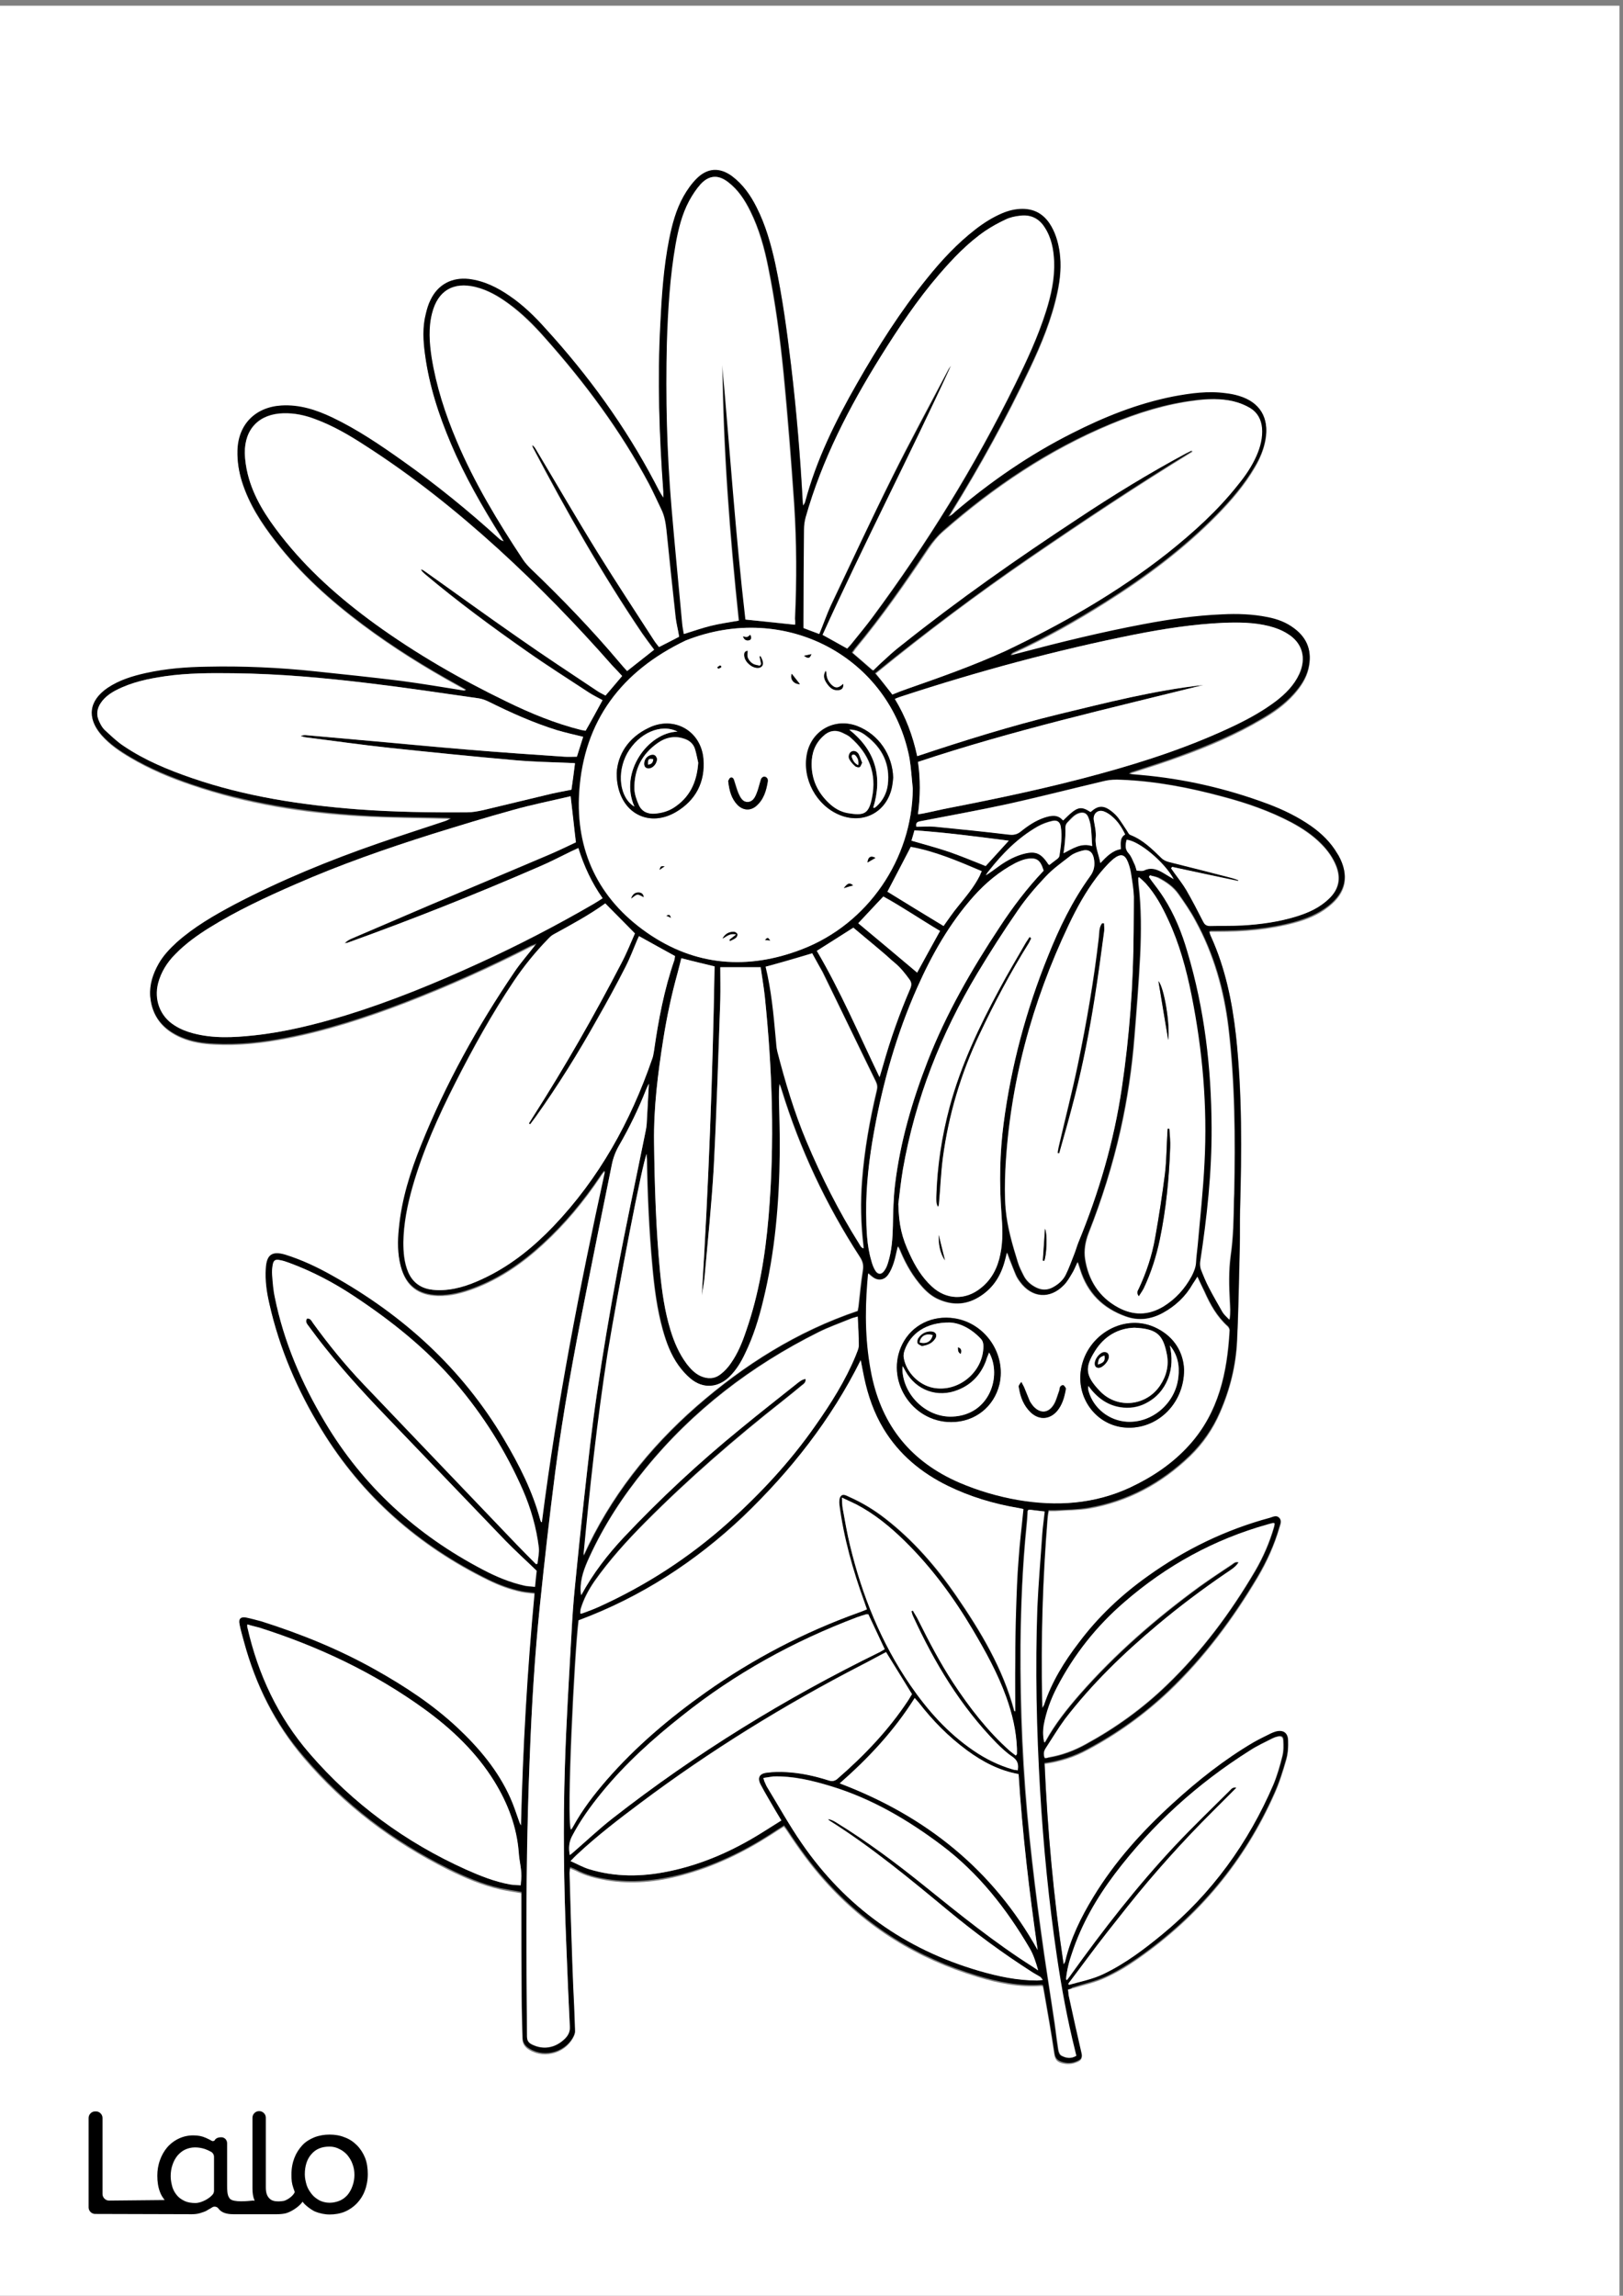 <?xml version="1.0" encoding="utf-8"?>
<!-- Generator: Adobe Illustrator 24.0.3, SVG Export Plug-In . SVG Version: 6.00 Build 0)  -->
<svg version="1.1" id="Layer_1" data-layer="Layer_1" xmlns="http://www.w3.org/2000/svg" xmlns:xlink="http://www.w3.org/1999/xlink" x="0px" y="0px"
	 viewBox="0 0 595.3 841.9" style="enable-background:new 0 0 595.3 841.9;" xml:space="preserve">
<rect x="0" y="0" width="595.3" height="841.9" fill="#808080" stroke="none"/>
<g id="Black">
<style type="text/css">
	.st0{fill:#FFFFFF;}
</style>
</g>
<g id="Color">
	<g>
		<path class="st0" d="M594,844c-198.4,0-396.8,0-595.2,0c0-280.6,0-561.2,0-841.9c198.4,0,396.8,0,595.2,0
			C594,282.7,594,563.3,594,844z M391.7,729.6c0.8-0.2,1.2-0.3,1.7-0.4c4-1.2,8.3-2.1,12.1-3.9c4.2-1.9,8.2-4.3,12-7
			c22.2-15.5,39-35.6,50-60.4c1.8-4,3.1-8.2,4.3-12.4c0.6-2.3,0.8-4.7,0.7-7.1c-0.1-2.7-1.8-3.8-4.5-3c-0.6,0.2-1.2,0.4-1.8,0.7
			c-2.1,1.1-4.3,2.1-6.4,3.3c-10.8,6.3-20.5,14-29.6,22.4c-11.1,10.2-21.2,21.4-29.1,34.3c-4.5,7.4-8.3,15.1-10.3,23.6
			c-0.1,0.3-0.3,0.5-0.6,1.1c-3.7-24.7-6-49.2-7-73.9c5.8-0.8,10.9-2.5,15.7-5.1c10.9-5.8,20.9-13,29.9-21.5
			c12.9-12.3,23.4-26.4,32.5-41.7c3.4-5.7,6.1-11.8,8-18.2c0.3-1.1,1-2.3,0-3.4c-1.1-1.1-2.3-0.3-3.4,0
			c-16.3,4.3-31.1,11.6-44.8,21.4c-9.6,6.9-18.1,15-25.3,24.4c-5.3,7-9.9,14.4-12.7,22.7c-0.1,0.3-0.3,0.5-0.7,1.3
			c-0.1-1.3-0.1-2.1-0.1-2.9c-0.5-22.4,0.2-44.8,2-67.1c0.1-0.8,0.3-1.7,0.4-2.6c1,0,1.7,0,2.4,0c4.1-0.3,8.2-0.3,12.2-0.9
			c14.4-2.5,26.7-9.1,37.2-19.2c4.7-4.5,8.4-9.9,11-15.9c3.7-8.4,5.9-17.3,6.3-26.5c0.5-11.4,0.7-22.9,1-34.3c0.1-4.5,0-9,0.1-13.4
			c0.6-21.4,0.8-42.7-1.5-64c-1.4-12.5-3.9-24.6-9.1-36.1c-0.3-0.6-0.5-1.3-0.7-1.9c0.3-0.2,0.4-0.3,0.6-0.3c0.7,0,1.4,0,2.2,0
			c9.6,0.1,19-0.7,28.3-3.2c4.6-1.2,9-3,12.7-6c6.4-5,7.6-11.1,3.7-18.3c-0.2-0.3-0.3-0.6-0.5-0.8c-2.4-4.1-5.7-7.3-9.5-10
			c-4.9-3.5-10.3-6.1-16-8.2c-15.1-5.7-30.6-9.2-46.6-10.6c-1.4-0.1-2.9-0.3-4.3-0.4c0.5-0.5,0.9-0.7,1.3-0.8
			c5.8-1.9,11.6-3.7,17.3-5.8c10.3-3.7,20.4-8,29.9-13.6c4.4-2.5,8.5-5.4,11.9-9.2c2.5-2.8,4.5-5.8,5.4-9.5
			c1.3-5.9-0.3-10.7-5.1-14.4c-2.9-2.2-6.3-3.5-9.9-4.2c-5.5-1.1-11.1-1.3-16.7-1c-9.7,0.4-19.3,1.8-28.8,3.6
			c-15.3,2.9-30.5,6.6-45.6,10.6c-1,0.3-2.1,0.5-3.1,0.8c0.3-0.6,0.6-0.9,1-1.1c11.8-5.4,23.1-11.8,34-18.7
			c14.6-9.2,28.4-19.5,40.5-31.8c5.3-5.4,10.2-11.1,14-17.6c1.8-3.1,3.2-6.4,3.9-10c1.4-7.8-2.1-13.6-9.6-15.9
			c-1.6-0.5-3.3-0.8-4.9-1c-6.5-0.9-12.9,0-19.3,1.2c-13.1,2.6-25.3,7.5-37.1,13.5c-15.5,7.8-29.7,17.6-42.9,28.8
			c-0.7,0.6-1.3,1.3-2.5,1.8c0.6-1,0.9-1.5,1.2-2c10.5-17,20.1-34.4,28.6-52.4c4.3-9.1,8.1-18.3,10.2-28.1c1-4.9,1.5-9.8,0.8-14.8
			c-0.5-3.8-1.6-7.3-3.8-10.5c-2.4-3.4-5.6-5.1-9.8-5.1c-2.6,0-5.1,0.6-7.4,1.6c-3.6,1.5-6.8,3.6-9.8,5.9
			c-6.7,5.2-12.4,11.3-17.7,17.9c-9.8,12.1-18,25.2-25.8,38.7c-7.9,13.8-14.9,28-19,43.4c-0.1,0.3-0.3,0.6-0.7,1.3
			c-0.1-0.7-0.2-1-0.2-1.3c-0.9-16.9-2.3-33.7-4.3-50.4c-1.5-12.5-3.1-24.9-5.8-37.2c-1.5-7.1-3.5-14-6.8-20.5
			c-2.2-4.4-5-8.4-9-11.4c-4.5-3.3-9-3.1-13,0.9c-1.9,1.9-3.5,4.2-4.8,6.5c-2.8,4.9-4.2,10.3-5.3,15.9c-2,10.2-2.7,20.5-3.2,30.8
			c-1.1,20.6-0.4,41.1,1.1,61.6c0.1,0.7,0,1.5,0,2.2c-1.3-1.8-2.2-3.8-3.2-5.7c-10.8-20.5-24.3-39.1-39.9-56.2
			c-4-4.4-8.4-8.6-13.3-12.1c-4.5-3.1-9.3-5.6-14.9-6.2c-6.2-0.7-11.5,2-14.1,7.7c-0.7,1.6-1.3,3.3-1.7,5c-1.2,5-1,10-0.3,15
			c1.6,11.3,5.1,22.1,9.5,32.6c5,11.8,11.4,22.9,18.2,33.8c0.4,0.7,0.8,1.4,1.2,2.1c-0.9-0.2-1.4-0.7-1.9-1.1
			c-11.2-10.1-22.8-19.6-35.1-28.3c-8.3-5.9-16.7-11.6-25.9-16c-5.9-2.8-12-4.8-18.7-4.4c-9.6,0.6-15.9,7-16.1,16.6
			c-0.1,3.8,0.5,7.5,1.6,11.1c2.5,8.2,7.1,15.2,12.3,21.9c9.1,11.8,20.1,21.7,32,30.6c11.1,8.3,22.8,15.6,35,22.3c1,0.5,2,1.1,3,1.7
			c-0.5,0.3-0.8,0.3-1.1,0.3c-7.6-1.2-15.1-2.5-22.8-3.5c-10.5-1.3-21-2.5-31.5-3.5c-13.2-1.4-26.5-1.9-39.8-1.7
			c-7.4,0.1-14.9,0.7-22.2,2.3c-5,1.1-9.9,2.6-14.2,5.5c-6.9,4.6-7.6,10.9-2.2,17.1c3,3.4,6.7,5.9,10.6,8.2
			c7.1,4.2,14.7,7.4,22.5,10c20.1,6.9,41,10.2,62.1,11.4c10.5,0.6,20.9,0.6,31.4,0.9c0.5,0,1.1,0.1,1.6,0.2c-1,0.7-2,1-3,1.3
			c-7.8,2.6-15.7,5.1-23.4,7.8c-18.2,6.2-35.9,13.5-53,22.5c-7.5,3.9-14.9,8.2-21.2,13.9c-2.6,2.3-4.9,4.8-6.6,7.8
			c-2.1,3.7-3.5,7.6-3.1,11.9c0.6,7.4,4.8,12.2,11.4,15c3.8,1.6,7.8,2.2,11.9,2.4c9,0.5,17.9-0.5,26.7-2.2
			c14.9-2.9,29.3-7.6,43.4-13c15.8-6.1,31.2-13,46.2-20.7c0.6-0.3,1.2-0.5,2.1-0.8c-2.9,3.8-5.8,7.1-8.2,10.6
			c-13.5,19.9-25.1,40.9-34.1,63.2c-4,9.9-7.2,20-8.2,30.7c-0.4,4.6-0.5,9.3,0.7,13.8c1.8,7,6.3,10.4,13.6,10.6
			c4.7,0.1,9-1.1,13.3-2.7c9.5-3.6,17.7-9.3,25.1-16.1c8.1-7.4,15-15.7,21.1-24.8c0.4-0.7,0.9-1.3,1.4-1.9c0.1,0.1,0.3,0.2,0.4,0.2
			c-9.3,42.5-17.6,85.2-23.1,128.4c0,0.1-0.1,0.2-0.1,0.2s-0.1,0-0.3-0.1c-0.1-0.2-0.3-0.5-0.3-0.8c-2.8-10.5-7.7-20.1-13.2-29.4
			c-15.3-26-36.9-45.4-63-60.1c-5.5-3.1-11.2-5.8-17.3-7.7c-4.8-1.5-6.8,0-7.1,5c-0.2,4.3,0.4,8.6,1.3,12.9
			c3.7,16.5,10.3,31.8,19.1,46.1c14.9,24.4,35.6,42.6,61.2,55.1c3.9,1.9,7.9,3.4,12.2,4.3c1.5,0.3,3.1,0.4,4.8,0.6
			c-2.7,28.4-4.3,56.8-5,85.3c-0.4-0.6-0.6-1.2-0.8-1.7c-1-2.8-1.9-5.6-3.1-8.3c-4.5-10.1-11.5-18.4-19.5-25.9
			c-9-8.4-19.3-15.1-29.9-21.1c-13.3-7.5-27.4-13.2-41.9-17.8c-1.8-0.6-3.7-1.1-5.6-1.4c-2.1-0.4-2.9,0.5-2.4,2.5
			c0.5,2.1,1.1,4.2,1.6,6.3c4.2,15.7,11.3,29.9,21.8,42.3c14.8,17.4,32.6,30.8,53,41c6.1,3,12.4,5.7,19,7.2c2.5,0.6,5,0.9,7.8,1.4
			c0,0.9,0,1.8,0,2.8c0,11.8,0,23.7,0.1,35.5c0,5,0.2,9.9,0.3,14.9c0,2,0.9,3.3,2.6,4.3c5.8,3.5,13.8,0.9,16.4-5.3
			c0.2-0.6,0.2-1.2,0.2-1.9c-0.1-2.7-0.2-5.4-0.3-8.1c-0.2-5.5-0.5-11-0.7-16.5c-0.3-10.9-0.7-21.8-1-32.6c0-0.7,0.1-1.3,0.2-2.2
			c0.9,0.4,1.6,0.6,2.2,0.9c3.6,1.9,7.5,2.8,11.4,3.5c9.2,1.5,18.3,0.6,27.3-1.8c11.8-3.1,22.6-8.3,32.9-14.9c1.5-1,3.1-2,4.7-3
			c0.5,0.6,0.9,1.1,1.2,1.6c4.2,6.4,8.6,12.5,13.7,18.2c15.3,17.2,34.2,28.7,56.1,35.3c7.6,2.3,15.3,3.9,23.4,3.3
			c0.1,0,0.3,0.1,0.6,0.2c0.2,0.8,0.3,1.8,0.5,2.7c1.3,7.4,2.6,14.8,3.7,22.2c0.3,2.1,1.3,2.9,3.1,3.3c2.1,0.5,4,0.2,5.8-0.7
			c1.1-0.6,1.3-1.2,1-2.5c-1.6-6.8-3.1-13.7-4.6-20.6C391.9,731.6,391.9,730.7,391.7,729.6z"/>
		<path d="M391.7,729.6c0.1,1.1,0.2,2,0.4,2.8c1.5,6.9,3,13.7,4.6,20.6c0.3,1.3,0,2-1,2.5c-1.8,1-3.7,1.3-5.8,0.7
			c-1.8-0.5-2.8-1.2-3.1-3.3c-1.1-7.4-2.4-14.8-3.7-22.2c-0.2-0.9-0.3-1.9-0.5-2.7c-0.3-0.1-0.5-0.2-0.6-0.2c-8,0.6-15.8-1-23.4-3.3
			c-22-6.6-40.8-18.1-56.1-35.3c-5.1-5.7-9.5-11.8-13.7-18.2c-0.3-0.5-0.7-1-1.2-1.6c-1.6,1-3.2,2-4.7,3
			c-10.2,6.6-21.1,11.8-32.9,14.9c-9,2.3-18.1,3.3-27.3,1.8c-4-0.6-7.8-1.6-11.4-3.5c-0.6-0.3-1.3-0.6-2.2-0.9
			c-0.1,0.8-0.2,1.5-0.2,2.2c0.3,10.9,0.6,21.8,1,32.6c0.2,5.5,0.4,11,0.7,16.5c0.1,2.7,0.2,5.4,0.3,8.1c0,0.6,0.1,1.3-0.2,1.9
			c-2.6,6.3-10.6,8.8-16.4,5.3c-1.7-1-2.6-2.3-2.6-4.3c-0.1-5-0.3-9.9-0.3-14.9c-0.1-11.8-0.1-23.7-0.1-35.5c0-0.9,0-1.9,0-2.8
			c-2.8-0.5-5.3-0.9-7.8-1.4c-6.7-1.5-12.9-4.2-19-7.2c-20.4-10.1-38.2-23.6-53-41c-10.7-12.3-17.7-26.5-22-42.2
			c-0.6-2.1-1.2-4.2-1.6-6.3c-0.5-2,0.4-2.9,2.4-2.5c1.9,0.4,3.7,0.9,5.6,1.4c14.5,4.6,28.6,10.3,41.9,17.8
			c10.7,6,20.9,12.7,29.9,21.1c8,7.5,15,15.8,19.5,25.9c1.2,2.7,2.1,5.5,3.1,8.3c0.2,0.6,0.4,1.2,0.8,1.7c0.7-28.5,2.3-56.8,5-85.3
			c-1.7-0.2-3.3-0.3-4.8-0.6c-4.3-0.9-8.3-2.4-12.2-4.3c-25.6-12.6-46.3-30.7-61.2-55.1c-8.8-14.4-15.4-29.7-19.1-46.1
			c-1-4.2-1.6-8.5-1.3-12.9c0.3-5,2.3-6.4,7.1-5c6.1,1.9,11.8,4.6,17.3,7.7c26.1,14.6,47.6,34.1,63,60.1
			c5.5,9.3,10.4,18.9,13.2,29.4c0.1,0.3,0.2,0.6,0.3,0.8c0.1,0.1,0.2,0.1,0.3,0.1s0.1-0.1,0.1-0.2c5.5-43.2,13.8-85.9,23.1-128.4
			c-0.1-0.1-0.3-0.2-0.4-0.2c-0.5,0.6-1,1.3-1.4,1.9c-6.1,9.1-13,17.4-21.1,24.8c-7.4,6.8-15.6,12.5-25.1,16.1
			c-4.3,1.6-8.7,2.8-13.3,2.7c-7.2-0.2-11.7-3.6-13.6-10.6c-1.2-4.5-1.2-9.2-0.7-13.8c1-10.7,4.2-20.8,8.2-30.7
			c9-22.4,20.6-43.3,34.1-63.2c2.4-3.6,5.3-6.8,8.2-10.6c-0.9,0.4-1.5,0.6-2.1,0.8c-15,7.7-30.4,14.6-46.2,20.7
			c-14.1,5.4-28.5,10.1-43.4,13c-8.8,1.7-17.7,2.7-26.7,2.2c-4.1-0.2-8.1-0.8-11.9-2.4c-6.6-2.8-10.8-7.6-11.4-15
			c-0.3-4.3,1-8.2,3.1-11.9c1.7-3,4.1-5.5,6.6-7.8c6.4-5.7,13.7-9.9,21.2-13.9c17-8.9,34.8-16.2,53-22.5c7.8-2.7,15.6-5.2,23.4-7.8
			c1-0.3,2-0.7,3-1.3c-0.5-0.1-1.1-0.2-1.6-0.2c-10.5-0.3-21-0.2-31.4-0.9c-21.1-1.3-42-4.6-62.1-11.4c-7.8-2.7-15.4-5.8-22.5-10
			c-3.9-2.3-7.6-4.8-10.6-8.2c-5.4-6.2-4.6-12.4,2.2-17.1c4.3-2.9,9.2-4.4,14.2-5.5c7.3-1.6,14.7-2.2,22.2-2.3
			c13.3-0.3,26.6,0.3,39.8,1.7c10.5,1.1,21,2.2,31.5,3.5c7.6,1,15.2,2.3,22.8,3.5c0.3,0,0.6,0.1,1.1-0.3c-1-0.6-2-1.1-3-1.7
			c-12.2-6.7-23.9-14-35-22.3c-11.9-8.9-22.9-18.8-32-30.6c-5.2-6.7-9.7-13.7-12.3-21.9c-1.1-3.6-1.7-7.3-1.6-11.1
			c0.2-9.6,6.5-16,16.1-16.6c6.7-0.4,12.8,1.6,18.7,4.4c9.2,4.4,17.6,10.1,25.9,16c12.3,8.7,24,18.2,35.1,28.3
			c0.5,0.5,1.1,0.9,1.9,1.1c-0.4-0.7-0.8-1.4-1.2-2.1c-6.8-10.9-13.2-22-18.2-33.8c-4.5-10.5-8-21.3-9.5-32.6c-0.7-5-1-10,0.3-15
			c0.4-1.7,0.9-3.4,1.7-5c2.7-5.7,7.9-8.4,14.1-7.7c5.6,0.7,10.4,3.1,14.9,6.2c5,3.4,9.3,7.6,13.3,12.1
			c15.6,17.1,29.1,35.7,39.9,56.2c1,1.9,1.9,3.8,3.2,5.7c0-0.7,0-1.5,0-2.2c-1.5-20.5-2.2-41.1-1.1-61.6c0.5-10.3,1.2-20.6,3.2-30.8
			c1.1-5.5,2.5-10.9,5.3-15.9c1.3-2.3,2.9-4.6,4.8-6.5c4-4,8.5-4.2,13-0.9c4,3,6.8,7,9,11.4c3.3,6.5,5.2,13.4,6.8,20.5
			c2.6,12.3,4.3,24.7,5.8,37.2c2,16.8,3.4,33.6,4.3,50.4c0,0.3,0.1,0.6,0.2,1.3c0.3-0.6,0.6-0.9,0.7-1.3c4.1-15.4,11.1-29.6,19-43.4
			c7.7-13.5,16-26.6,25.8-38.7c5.3-6.6,11-12.7,17.7-17.9c3.1-2.4,6.3-4.4,9.8-5.9c2.4-1,4.8-1.6,7.4-1.6c4.2,0,7.4,1.7,9.8,5.1
			c2.2,3.2,3.2,6.8,3.8,10.5c0.7,5,0.3,9.9-0.8,14.8c-2.1,9.9-5.9,19.1-10.2,28.1c-8.5,18-18.1,35.5-28.6,52.4
			c-0.3,0.5-0.6,1.1-1.2,2c1.2-0.5,1.9-1.2,2.5-1.8c13.2-11.2,27.4-21,42.9-28.8c11.8-6,24-10.9,37.1-13.5
			c6.4-1.2,12.8-2.1,19.3-1.2c1.7,0.2,3.3,0.5,4.9,1c7.6,2.3,11.1,8,9.6,15.9c-0.6,3.6-2,6.9-3.9,10c-3.8,6.5-8.7,12.2-14,17.6
			c-12.1,12.3-25.9,22.6-40.5,31.8c-11,6.9-22.2,13.3-34,18.7c-0.4,0.2-0.8,0.5-1,1.1c1-0.3,2.1-0.5,3.1-0.8
			c15.1-4,30.2-7.7,45.6-10.6c9.5-1.8,19.1-3.2,28.8-3.6c5.6-0.3,11.2-0.1,16.7,1c3.6,0.7,6.9,1.9,9.9,4.2c4.9,3.7,6.5,8.6,5.1,14.4
			c-0.8,3.7-2.9,6.7-5.4,9.5c-3.4,3.8-7.6,6.7-11.9,9.2c-9.5,5.6-19.6,9.8-29.9,13.6c-5.7,2.1-11.5,3.9-17.3,5.8
			c-0.4,0.1-0.9,0.3-1.3,0.8c1.4,0.1,2.8,0.3,4.3,0.4c16,1.4,31.6,5,46.6,10.6c5.6,2.1,11,4.7,16,8.2c3.8,2.7,7.1,5.9,9.5,10
			c0.2,0.3,0.3,0.5,0.5,0.8c3.9,7.1,2.6,13.3-3.7,18.3c-3.8,3-8.1,4.7-12.7,6c-9.3,2.5-18.7,3.2-28.3,3.2c-0.7,0-1.4,0-2.2,0
			c-0.1,0-0.3,0.1-0.6,0.3c0.2,0.6,0.4,1.3,0.7,1.9c5.2,11.5,7.7,23.7,9.1,36.1c2.3,21.3,2.1,42.6,1.5,64c-0.1,4.5,0,9-0.1,13.4
			c-0.3,11.4-0.4,22.9-1,34.3c-0.4,9.2-2.6,18-6.3,26.5c-2.6,6-6.3,11.3-11,15.9c-10.5,10.1-22.8,16.7-37.2,19.2
			c-4,0.7-8.1,0.7-12.2,0.9c-0.7,0-1.4,0-2.4,0c-0.2,0.9-0.4,1.7-0.4,2.6c-1.8,22.3-2.5,44.7-2,67.1c0,0.8,0.1,1.5,0.1,2.9
			c0.4-0.8,0.6-1,0.7-1.3c2.8-8.4,7.4-15.8,12.7-22.7c7.1-9.5,15.6-17.5,25.3-24.4c13.7-9.8,28.5-17,44.8-21.4
			c1.1-0.3,2.3-1.1,3.4,0c1,1,0.3,2.3,0,3.4c-1.8,6.4-4.6,12.4-8,18.2c-9.1,15.3-19.6,29.4-32.5,41.7c-9,8.6-19,15.7-29.9,21.5
			c-4.8,2.6-10,4.3-15.7,5.1c1.1,24.7,3.3,49.2,7,73.9c0.3-0.6,0.6-0.8,0.6-1.1c2-8.5,5.8-16.2,10.3-23.6
			c7.9-13,17.9-24.1,29.1-34.3c9.2-8.4,18.9-16.1,29.6-22.4c2.1-1.2,4.2-2.2,6.4-3.3c0.6-0.3,1.2-0.5,1.8-0.7c2.6-0.7,4.4,0.3,4.5,3
			c0.1,2.4,0,4.9-0.7,7.1c-1.2,4.2-2.5,8.4-4.3,12.4c-11,24.8-27.8,44.9-50,60.4c-3.8,2.6-7.8,5.1-12,7c-3.8,1.7-8,2.6-12.1,3.9
			C392.9,729.3,392.5,729.4,391.7,729.6z M334.8,289.2c-0.4-3.7-0.6-7.5-1.3-11.2c-7.1-36.9-45.4-57.7-82.1-43.1
			c-23.4,11.2-37.3,29.4-39,55.5c-1.4,21.5,7,39.2,24.8,51.6c17.7,12.3,37,13.8,56.9,6.1C318.4,338.9,334.6,315,334.8,289.2z
			 M315.7,498.8c-10.9,21.9-25.7,40.6-43.2,57.3c-17.6,16.7-37.6,29.6-60.4,38.1c-1.5,11.7-4.5,73-2.8,76.8c0.2-0.4,0.5-0.7,0.7-1.1
			c3.4-6.2,7.7-11.8,12.3-17.1c10.8-12.3,23.2-22.7,36.4-32.2c17.3-12.3,36-22,56-29.2c1-0.4,2-0.8,3.1-1.2c-0.4-1.2-0.7-2.1-1-2.9
			c-4.2-11.5-7.4-23.3-9.1-35.5c-0.1-1-0.1-2.5,0.5-3.1c0.9-1.1,2.2-0.1,3.3,0.3c4.7,2.1,9,4.7,13.1,7.9c10.3,8,18.7,17.7,26,28.3
			c9,13.1,17.2,26.6,21.3,42.2c0,0.1,0.3,0.2,0.3,0.2c0-6.2,0-12.3,0-18.5c0.1-6.2,0.1-12.5,0.3-18.7c0.2-6.2,0.5-12.3,0.9-18.4
			c0.5-6.2,1.2-12.3,1.8-18.6c-0.8-0.2-1.3-0.3-1.9-0.4c-8.9-1.6-17.6-4.1-25.8-8.1c-9.8-4.8-17.8-11.5-23.6-20.9
			c-3.6-5.8-5.7-12.1-7.1-18.7C316.5,503.2,316.1,501,315.7,498.8z M222,331.3c-6,4.3-12.5,7.8-19.1,11.4c-0.8,0.4-1.4,1-2,1.7
			c-4.6,4.8-8.8,9.9-12.5,15.4c-8.1,12-15,24.6-21.5,37.4c-6.2,12.2-11.8,24.7-15.6,37.9c-1.9,6.7-3.3,13.5-3.4,20.5
			c0,3.8,0.3,7.5,1.8,11c1.5,3.4,4.1,5.5,7.7,6.2c1.6,0.3,3.3,0.4,5,0.3c5.9-0.4,11.2-2.5,16.4-5c9.2-4.6,17-11,24.1-18.4
			c16.8-17.6,28.3-38.4,36.2-61.3c0.3-1,0.5-2,0.7-3c1.7-11.3,3.8-22.6,7.5-33.4c0.2-0.5,0.2-1.1,0.2-1.4c-4.5-2.5-8.8-4.9-13.2-7.3
			c-0.2,0.5-0.4,0.9-0.6,1.3c-1.4,3.3-2.6,6.7-4.3,9.9c-3.3,6.5-6.8,12.9-10.4,19.2c-6.9,12.4-14.4,24.4-22.6,35.9
			c-0.7,0.9-1.3,1.8-2,2.7c-0.2-0.1-0.3-0.2-0.5-0.3c0.5-0.8,1-1.6,1.5-2.4c11.7-18.4,22.5-37.2,32.5-56.5c1.9-3.6,3.4-7.4,4.9-10.8
			C229.2,338.5,225.6,334.9,222,331.3z M209.3,292c-7.2,1.7-14.3,3.1-21.3,5.1c-9.8,2.7-19.5,5.7-29.2,8.7
			c-17.1,5.4-34,11.3-50.4,18.5C97.6,329,87,334,76.9,340.2c-4.5,2.8-8.8,5.9-12.5,9.7c-3,3-5.2,6.5-6.3,10.6
			c-1.6,6.2,0.7,12.3,6.1,15.6c2,1.2,4.3,2.2,6.6,2.8c7.4,2,14.9,1.6,22.4,0.8c11.4-1.2,22.5-4,33.5-7.3c16.8-5.1,33-11.8,48.9-19.1
			c14.4-6.5,28.3-13.8,42-21.7c1.2-0.7,2.3-1.4,3.5-2.2c-4.1-5.7-6.9-11.8-8.9-18.4c-1,0.5-1.8,0.8-2.6,1.2
			c-3.9,1.9-7.7,3.9-11.7,5.6c-23,10-46.4,19.3-70,27.8c-0.5,0.2-1,0.2-1.4,0.3c0.9-0.8,1.8-1.4,2.8-1.8c9.6-4.1,19.1-8.2,28.7-12.3
			c14.4-6.1,28.9-12.1,43.3-18.3c3.4-1.5,6.8-3.1,10-4.6C210.5,303.3,209.9,297.8,209.3,292z M327.3,254.7c1.9-0.7,3.7-1.4,5.5-2.1
			c12-4.2,24-8.4,35.5-13.9c21.1-10,41.3-21.5,59.6-36c9.4-7.5,18.3-15.5,25.8-25c2.6-3.3,5-6.8,6.8-10.7c1.4-3.3,2.4-6.6,2-10.2
			c-0.3-3.1-1.6-5.8-4.4-7.3c-1.8-1.1-3.9-1.9-6-2.4c-4.6-1.1-9.4-0.9-14.1-0.3c-10.7,1.3-20.9,4.5-30.9,8.7
			c-22.7,9.4-42.8,23-61.2,39.1c-2.1,1.9-3.9,4-5.5,6.3c-8.5,12.7-17.2,25.3-27,37c-0.3,0.4-0.6,0.9-1,1.4c2.6,2.2,5,4.3,7.5,6.5
			c1.7-1.6,3.4-3.2,5.1-4.8c1.7-1.5,3.5-3,5.3-4.5c20.8-16.6,42.5-31.8,64.7-46.4c12.9-8.5,26-16.6,39.6-23.9
			c0.7-0.4,1.5-0.7,2.2-1.1c0.1,0.2,0.2,0.3,0.2,0.5c-20.1,12.3-39.8,25.4-59.2,38.7c-19.5,13.4-38.4,27.6-56.9,42.6
			C323.3,249.6,325.3,252.1,327.3,254.7z M300.5,232.5c1.5-3.6,2.7-7.1,4.3-10.4c7.4-15.7,14.7-31.4,22.5-47
			c6.6-13.2,13.7-26.2,20.5-39.3c0.3-0.6,0.7-1.1,1.1-1.6c-15.2,33.1-32,65.5-47.1,98.7c3.1,1.7,6,3.4,9,5c0.6-0.7,1.2-1.2,1.7-1.9
			c2.5-3.2,5.1-6.3,7.6-9.6c19.9-26.9,37.5-55.3,52.3-85.4c4.3-8.7,8.3-17.5,11.3-26.7c1.9-6,3.3-12.1,3-18.4
			c-0.2-4.5-1-8.7-3.5-12.5c-2.1-3.3-5.2-4.7-9-4.2c-1.8,0.2-3.7,0.6-5.3,1.4c-2.6,1.2-5.1,2.6-7.5,4.2c-6.4,4.4-11.8,10-16.9,16
			c-8,9.3-14.8,19.5-21.3,29.9c-11.6,18.6-21.6,37.9-27.6,59.1c-0.4,1.4-0.6,3-0.6,4.5c-0.1,11-0.1,22.1-0.2,33.1c0,1,0,1.9,0,3
			C296.6,231.1,298.5,231.8,300.5,232.5z M228.2,247.9c-1.3-1.4-2.5-2.7-3.7-4c-13.2-15-27-29.2-41.8-42.7
			c-15.3-13.9-31.4-26.8-48.8-37.9c-5.9-3.8-11.9-7.3-18.4-9.7c-3.7-1.4-7.5-2.2-11.5-2.1c-8.9,0.2-14.3,5.7-14.2,14.6
			c0,2.6,0.4,5.3,1.1,7.8c2.1,8.5,6.8,15.6,12.1,22.4c9.8,12.6,21.6,23.1,34.5,32.4c15.2,11,31.4,20.4,48.3,28.5
			c8.8,4.3,17.8,8,27.3,10.4c0.6,0.1,1.2,0.2,1.7,0.3c2.1-3.8,4.1-7.5,6.2-11.2c-1.8-1-3.4-1.8-5-2.8c-7.6-5-15.2-9.8-22.6-15
			c-12.8-9-25.5-18.3-37.5-28.4c-0.6-0.5-1.3-1-1.5-1.8c0.5,0.1,0.8,0.3,1.1,0.5c11.6,8.3,23.1,16.6,34.8,24.7
			c9.4,6.6,19.1,12.9,28.6,19.3c1,0.7,2.1,1.1,3.2,1.8C224.2,252.7,226.1,250.4,228.2,247.9z M213.9,270.2c-3.3-0.8-6.4-1.5-9.5-2.4
			c-8.7-2.7-17-6.5-25.2-10.5c-1.1-0.6-2.4-1.1-3.6-1.2c-13.3-1.9-26.6-3.9-39.9-5.5c-16.6-2-33.2-3.6-50-3.7
			c-8.4-0.1-16.8-0.1-25.2,1.1c-6.2,0.9-12.3,2.2-17.9,5.1c-2.2,1.1-4.1,2.5-5.5,4.5c-1.5,2.2-1.8,4.6-0.7,7c0.5,1.1,1.1,2.2,1.9,3
			c2.3,2.1,4.5,4.3,7.1,6c7.7,5.2,16.2,8.7,24.9,11.7c19.7,6.8,40.2,9.9,60.9,11.5c13.3,1,26.7,1.1,40.1,1.1c2,0,4-0.4,5.9-0.8
			c8.5-2,16.9-4.1,25.4-6.1c2.3-0.5,4.7-1,7-1.4c0.4-3.3,0.9-6.4,1.3-9.7c-0.7,0-1.1-0.1-1.4-0.1c-6.8-0.3-13.6-0.4-20.4-1
			c-15.3-1.4-30.6-2.9-45.8-4.5c-10.4-1.1-20.8-2.6-31.2-3.9c-0.6-0.1-1.2-0.3-1.8-0.5c0.7-0.3,1.4-0.3,2-0.3
			c6.7,0.6,13.4,1.2,20.1,1.8c13.1,1.2,26.1,2.5,39.2,3.5c11.8,1,23.6,1.8,35.4,2.6c1.5,0.1,3,0,4.6,0
			C212.4,275,213.2,272.6,213.9,270.2z M249.1,233.5c-0.4-2.5-1-4.8-1.2-7c-1.2-10.7-2.3-21.5-3.4-32.2c-0.3-2.6-0.7-5.2-1.9-7.6
			c-1.5-3.1-2.9-6.2-4.5-9.3c-10.4-19.5-23.5-37.1-38.2-53.6c-4-4.6-8.3-8.9-13.3-12.5c-3.7-2.7-7.6-5-12.1-6.1
			c-8.2-2-13.8,1.4-15.9,9.5c-1.4,5.4-1,10.8-0.2,16.2c1.7,10.7,5,20.8,9.2,30.7c6.5,15.4,15.1,29.6,24.3,43.5
			c0.8,1.2,1.8,2.3,2.8,3.3c11.3,11,22.3,22.3,32.5,34.3c1,1.1,2,2.2,2.9,3.3c3.4-2.7,6.6-5.2,9.9-7.8c-1.5-2-3-4-4.4-6
			c-14.8-21.9-27.8-44.8-40.1-68.2c-0.1-0.3-0.1-0.6-0.2-0.9c0.6,0.5,0.9,1,1.3,1.5c7.6,12.7,15,25.5,22.8,38.1
			c6.7,10.8,13.7,21.4,20.6,32.1c0.6,0.9,1.2,1.6,1.8,2.4C244.3,236,246.6,234.8,249.1,233.5z M291.6,229.1c0-0.6,0.1-1.4,0.1-2.2
			c0.6-14,0.6-28-0.3-42c-1.1-16-2.3-32.1-3.9-48.1c-1.3-13-3-25.9-5.6-38.7c-1.4-7.1-3.4-14.2-6.6-20.7c-2-4-4.5-7.8-8.1-10.6
			s-6.9-2.6-10,0.7c-1.7,1.8-3.1,3.9-4.2,6.1c-2.7,5-4.1,10.4-5,16c-2.1,11.9-2.8,24-3.2,36.1c-0.6,20.2,0,40.3,1.7,60.4
			c1.2,14.2,2.6,28.4,3.9,42.5c0.1,1.3,0.4,2.6,0.6,3.9c3.5-1.1,6.6-2.2,9.9-3c3.3-0.8,6.7-1.3,10.2-1.9c-3.3-31.2-5.7-62.4-6-93.7
			c2.9,31.2,4.9,62.4,8.5,93.3C279.5,227.9,285.4,228.5,291.6,229.1z M439.2,468.2c-0.6,1-1.1,1.8-1.5,2.5c-2.6,4.7-6.4,8.2-11,10.7
			c-4.4,2.4-9,3-13.7,1.3c-8.4-3-14-8.7-16.7-17.2c-0.2-0.8-0.5-1.5-0.9-2.7c-0.8,1.6-1.3,2.9-2,4.1c-0.9,1.5-1.8,3.1-3,4.3
			c-5.2,5.3-11.8,4.8-16.2-1.2c-0.6-0.8-1.1-1.6-1.5-2.5c-0.9-2-1.6-4-2.4-6c-0.2-0.6-0.5-1.2-0.8-2.2c-0.3,1.3-0.5,2-0.7,2.8
			c-1.4,5.4-4.2,9.9-8.8,13c-4.9,3.3-10.1,3.7-15.5,1.4c-2.4-1-4.4-2.7-6.1-4.6c-3.4-3.8-5.9-8.1-7.9-12.8c-0.2-0.6-0.5-1.2-1-2.1
			c-0.6,2.4-0.9,4.2-1.5,6c-0.5,1.5-1.1,3-2,4.3c-1.5,2.2-4,2.5-6,0.8c-0.4-0.3-0.8-0.7-1.4-1.2c-0.1,1.4-0.2,2.4-0.3,3.4
			c-1,11.4-0.8,22.6,1.6,33.9c3.9,18.8,14.6,31.8,32.1,39.4c6.9,3,14.1,5.2,21.6,6.4c14.1,2.4,27.9,1.6,41.1-4.6
			c8.2-3.8,15.6-8.8,21.7-15.6c10.7-11.9,13.8-26.5,14.7-41.9c0-0.5-0.3-1.3-0.7-1.6c-3.9-3.5-6.4-7.9-8.5-12.7
			C441,471.9,440.2,470.2,439.2,468.2z M336.7,298.6c0.9-0.1,1.5-0.2,2.1-0.3c3.1-0.7,6.2-1.4,9.4-2c18.5-3.6,37-7.5,55.2-12.5
			c17.2-4.7,34.1-10.4,50.3-18.1c5.1-2.4,9.9-5.2,14.4-8.6c3.5-2.7,6.6-5.8,8.5-9.9c2.7-5.8,1.2-11.4-4.3-14.8
			c-2.1-1.3-4.5-2.2-6.8-2.8c-5.5-1.3-11.1-1.4-16.7-1.2c-11,0.5-21.8,2.1-32.6,4.3c-29,5.8-57.4,13.5-85.5,22.7
			c-0.7,0.2-1.4,0.5-2.4,0.9c4.1,6.6,6.6,13.5,8.2,21c17.3-5.8,34.5-11.2,52-15.4c17.5-4.3,35-8.8,53-10.7
			c-35,8.7-70.2,16.7-104.7,28.2C337.6,285.7,337.6,292,336.7,298.6z M249.9,351.4c-0.5,1.9-0.9,3.7-1.4,5.5c-2.2,8-3.9,16-5.2,24.1
			c-2,12.6-3.5,25.2-3.4,38c0.2,15.8,0.7,31.7,2.2,47.5c0.7,7.2,1.7,14.3,3.8,21.2c1.3,4.5,3.1,8.7,6,12.5c1.4,1.8,2.9,3.4,5,4.4
			c2.6,1.2,5.2,1.2,7.5-0.7c1.4-1.1,2.7-2.5,3.7-4c2.6-3.6,4.2-7.7,5.6-11.9c4.7-13.6,7-27.6,8.2-41.8c2.3-27,1.4-54-1.4-81
			c-0.4-3.6-1-7.1-1.5-10.5c-5,0-9.8,0-14.8,0c0,4.1,0.1,8,0,11.9c-0.8,20.5-1.4,40.9-2.4,61.4c-0.7,13.6-2.2,27.1-3.4,40.6
			c-0.2,2.2-0.6,4.4-1,6.5c2.5-40.2,4-80.4,4.7-120.7C258.1,353.5,254.1,352.5,249.9,351.4z M196.6,573.6c0.2,0,0.4-0.1,0.6-0.1
			c0.2-2,0.7-4,0.5-5.9c-0.9-7.3-2.9-14.3-5.8-21c-6.3-14.4-14.6-27.5-24.8-39.5c-10.7-12.6-23.5-22.8-37.3-31.8
			c-7.4-4.9-15.3-9-23.6-12.1c-1.1-0.4-2.3-0.8-3.4-1c-1.7-0.4-2.4,0.1-2.7,1.8c-0.2,1.2-0.3,2.4-0.2,3.6c0.3,2.8,0.5,5.6,1,8.3
			c3.3,16.3,9.9,31.4,18.3,45.6c14,23.7,33.7,41.5,58,54.2c4.9,2.6,10,4.7,15.4,5.9c1.1,0.2,2.3,0.3,3.7,0.4
			c0.2-2.3,0.5-4.3,0.6-5.9c-4.1-3.9-7.9-7.4-11.5-11.1c-13.6-14.1-27.1-28.3-40.7-42.4c-8.8-9.1-17.4-18.3-25.3-28.2
			c-2.1-2.6-4.1-5.3-6.1-8c-0.6-0.8-1.4-1.6-0.6-2.8c1.3-0.1,1.6,0.9,2.2,1.7c5.7,7.8,11.8,15.3,18.5,22.4
			c18.7,19.7,37.4,39.2,56.2,58.8C191.9,568.8,194.3,571.2,196.6,573.6z M415.8,341.6c0-4.2,0.1-8.5,0-12.7
			c-0.1-2.5-0.5-5.1-0.9-7.6c-0.3-1.6-0.7-3.3-1.2-4.9c-1.1-3-2.7-3.4-5.3-1.4c-0.9,0.7-1.8,1.6-2.6,2.5c-1.3,1.4-2.5,2.9-3.7,4.4
			c-4,5.4-7.3,11.3-10.2,17.4c-13.4,28.4-21.6,58.3-23.2,89.7c-0.2,4.8-0.3,9.6,0.1,14.4c0.6,6.7,2.5,13.2,4.5,19.6
			c0.5,1.7,1.3,3.3,2.1,4.8c1,2.1,2.7,3.5,4.8,4.5c1.9,0.9,3.8,0.9,5.8-0.1c2-1.1,3.8-2.6,4.8-4.6c1.2-2.4,2.1-5,3.1-7.5
			c0.6-1.5,1-3,1.6-4.5c7.5-18.3,13.1-37.1,15.9-56.6C414.3,379.9,415.7,360.8,415.8,341.6z M329.5,441.5c0.2,7.8,1.3,12.3,4.2,18.5
			c2.1,4.4,4.5,8.5,8.1,11.8c5.3,4.9,12.3,5.1,17.9,0.6c4-3.2,6.2-7.4,7.2-12.4c1-5.1,0.7-10.2,0.4-15.3
			c-0.8-10.9-0.6-21.7,0.8-32.6c2.7-21.2,8.2-41.7,16.3-61.5c4.1-10.2,8.9-20.2,15.4-29.2c1.6-2.2,1.8-4.3,1.4-6.7
			c-0.5-2.4-2-3.4-4.4-2.7c-1.4,0.4-3,0.9-4.1,1.8c-3.2,2.4-6.5,4.8-9.2,7.7c-3.7,3.9-7.2,8-10.2,12.4c-5.2,7.5-10.1,15.2-14.8,23
			c-13.3,22.3-22.7,46.1-27.3,71.8C330.4,433.5,329.9,438.3,329.5,441.5z M238,397.4c-0.5,1.1-0.8,1.6-1,2.2
			c-2.8,7.1-6.1,13.9-9.9,20.5c-1.3,2.3-2.2,4.6-2.7,7.1c-3.3,16.2-6.6,32.4-9.8,48.7c-4.2,21.1-8.1,42.3-10.9,63.6
			c-2.2,16.5-4,33-5.7,49.6c-1.9,18.5-3,37-3.7,55.5c-0.9,24-1.2,48-1.2,72c0,10.1,0.2,20.2,0.2,30.2c0,1.5,0.5,2.3,1.8,3
			c4.2,2.1,8.7,1.3,12.1-2.1c1.2-1.2,1.9-2.6,1.8-4.4c-0.5-10.1-0.9-20.1-1.3-30.2c-0.9-21.8-1.2-43.7-0.5-65.5
			c0.5-16.1,1.5-32.1,2.4-48.2c0.3-5.9,0.7-11.8,1.3-17.7c1-10.9,2.1-21.8,3.4-32.7c1.4-12.6,2.8-25.1,4.6-37.6
			c2.2-15,4.8-30,7.5-44.9c3.1-16.6,6.6-33.1,10-49.6c0.3-1.6,0.7-3.1,0.8-4.7C237.5,407.3,237.7,402.6,238,397.4z M237.2,423.2
			c-1.6,2.9-10.3,48.6-14.2,73.4c-3.8,24.5-6.6,49.2-8.8,73.9c9.7-21.4,23.9-39.3,41.4-54.7c17.5-15.3,36.9-27.5,59.1-35
			c0.1-0.6,0.2-1.1,0.3-1.6c0.5-4.4,0.9-8.9,1.6-13.3c0.3-1.9,0-3.3-1.1-4.9c-12.4-19.1-22-39.5-28.7-61.3c-0.2-0.7-0.5-1.4-0.7-2.1
			c-0.2,1.7-0.2,3.3-0.2,4.9c0.1,6.8,0.3,13.6,0.3,20.4c-0.2,18.3-1.7,36.4-6.1,54.2c-1.6,6.6-3.6,13.1-6.6,19.3
			c-1.5,3.2-3.3,6.2-5.9,8.7c-4.2,4-9.6,4.3-14.1,0.6c-1.7-1.4-3.2-3.1-4.5-4.9c-2.9-3.9-4.5-8.4-5.8-13.1
			c-2.1-7.6-3.1-15.4-3.8-23.2c-1.2-13.1-1.8-26.3-2-39.5C237.2,424.4,237.2,423.9,237.2,423.2z M90.7,595.7c0,0.6,0,0.9,0,1.1
			c3.9,17.2,11.2,32.8,22.8,46.2c15.9,18.4,35.2,32.5,57.3,42.5c5.2,2.4,10.6,4.5,16.3,5.5c1.2,0.2,2.5,0.2,3.8,0.3
			c0.1-0.9,0.1-1.5,0.2-2.2c0.3-3.3-0.6-6.5-0.9-9.7c-0.7-9.5-4-18.1-8.9-26.1c-6.6-10.7-15.6-19.2-25.7-26.6
			c-18.5-13.4-38.9-23-60.6-29.9C93.7,596.5,92.3,596.2,90.7,595.7z M417.8,321.7c-0.1,0.1-0.3,0.2-0.4,0.2c0,0.8,0,1.5,0.1,2.3
			c1,8.7,1,17.4,0.6,26.1c-0.5,10-1.3,19.9-2.1,29.9c-0.9,11.5-2.6,22.9-5.1,34.1c-2.9,12.9-6.8,25.5-11.7,37.8
			c-1.2,3.1-1.8,6.4-1.3,9.6c1.2,7.6,5,13.8,11.9,17.6c5.6,3.1,11.2,3.1,16.8-0.3c4.5-2.7,7.9-6.5,10.3-11.1c0.8-1.6,1.5-3.1,1.6-5
			c0.1-2.1,0.4-4.1,0.6-6.2c0.9-10.1,1.9-20.2,2.5-30.3c1.1-20.8-0.7-41.4-4.8-61.8c-1.9-9.4-4.4-18.7-8.5-27.4
			c-2.2-4.8-4.7-9.4-8.3-13.4C419.4,323.1,418.6,322.4,417.8,321.7z M314.6,482.8c-1.1,0.3-2,0.5-2.8,0.8c-3.9,1.6-7.9,3-11.7,4.9
			c-24.6,12.3-46,28.6-63.4,50c-8.2,10-15.2,20.7-20.6,32.5c-1.8,3.9-3.3,7.8-3.2,12.2c0,0.5,0.1,0.9,0.2,1.7
			c4.4-8,9.7-14.9,15.7-21.3c13.3-14.2,27.6-27.4,42.7-39.7c6.8-5.6,13.7-11,20.6-16.5c1-0.8,1.9-1.6,3.3-1.8
			c0.2,1.4-0.7,1.9-1.4,2.4c-2.3,1.9-4.6,3.8-6.9,5.6c-17.7,13.9-34.6,28.6-50.5,44.6c-6.7,6.8-13.1,13.8-18.6,21.6
			c-2.2,3.2-4,6.5-5.1,10.3c-0.1,0.5-0.1,1-0.1,1.6c0.5-0.1,0.7-0.1,0.9-0.2c1.9-0.7,3.8-1.3,5.6-2.2c17.5-7.8,33.4-18.2,47.7-31
			c11.9-10.7,22.8-22.4,32-35.6c5.7-8.1,11.1-16.5,14.8-25.7c0.5-1.2,1.1-2.4,1.1-3.6C315,490.1,314.8,486.7,314.6,482.8z
			 M286.6,667.6c-0.8-1.4-1.4-2.4-2-3.4c-1.9-3.3-3.8-6.5-5.6-9.8c-1.3-2.5-0.5-4.1,2.3-4.4c2.4-0.3,4.8-0.3,7.2-0.2
			c5.2,0.3,10.3,1.5,15.3,3c1.2,0.4,2.2,0.4,3.3-0.5c9.8-8.5,18.8-17.8,26-28.8c0.5-0.8,1-1.6,1.4-2.3c-3.2-5.2-6.3-10.3-9.5-15.4
			c-0.7,0.4-1.4,0.7-2.1,1.1c-2.3,1.2-4.5,2.5-6.8,3.6c-28.5,14.7-55.7,31.5-81.3,50.7c-8,6-15.8,12-23,18.7
			c-0.8,0.7-1.5,1.6-2.6,2.6c2.5,1.1,4.6,2.3,6.9,3c9.6,2.9,19.3,2.8,28.9,0.8c12.3-2.5,23.6-7.5,34.2-14.1
			C281.7,670.8,284,669.3,286.6,667.6z M429.9,317.9c-0.1,0.1-0.1,0.3-0.2,0.4c0.4,0.6,0.8,1.1,1.2,1.7c1.5,2.1,3.1,4.1,4.4,6.3
			c2.2,3.8,4.2,7.7,6.2,11.6c0.6,1.2,1.3,1.6,2.6,1.6c3.9-0.1,7.8,0,11.8-0.2c6.7-0.4,13.4-1.3,19.8-3.3c4.4-1.3,8.5-3.2,11.9-6.5
			c3.6-3.5,4.4-7.4,2.6-12c-1.2-3-3.1-5.6-5.3-7.9c-3.3-3.4-7.1-5.9-11.2-8.1c-8-4.2-16.4-7.1-25.1-9.4c-12.2-3.3-24.6-5.7-37.3-6.2
			c-2-0.1-4-0.1-5.9,0.4c-11.9,2.8-23.8,5.8-35.7,8.5c-10.6,2.3-21.3,4.3-32,6.3c-1,0.2-1.7,0.5-1.4,2c2.2,0,4.6-0.2,6.8,0
			c9.1,0.9,18.1,1.9,27.2,2.9c1.6,0.2,2.9,0,4.2-1.1c2.6-2.1,5.4-4,8.6-5.1c2.5-0.9,5-1.4,7,1c5.1-5.1,6.3-5.5,10.1-3.1
			c2.7-2.5,4.8-2.6,7.8-0.2c0.9,0.7,1.7,1.5,2.4,2.4c1.1,1.5,2,3.1,3.1,4.6c0.4,0.6,0.8,1.4,1.3,1.6c4.5,1.8,7.9,5.1,11.3,8.4
			c0.9,0.9,1.9,1.3,3.1,1.6c7.6,1.9,15.2,3.9,22.8,5.8c0.8,0.2,1.6,0.6,2.4,0.8c0,0.1-0.1,0.2-0.1,0.3
			C446.1,321.4,438,319.7,429.9,317.9z M280,652c0.2,0.8,0.3,1.2,0.4,1.4c0.3,0.7,0.6,1.3,0.9,1.9c4.2,6.9,8.2,14,12.7,20.6
			c16.1,23.4,37.9,38.8,65.1,46.8c6.9,2,14,3.5,21.2,3.5c0.6,0,1.2-0.1,2.1-0.2c-0.5-0.5-0.6-0.9-0.9-1.1c-0.9-0.6-1.9-1.1-2.9-1.7
			c-10.8-6.9-21.1-14.5-31-22.7c-14-11.6-28-23.2-43.4-32.9c-0.3-0.2-0.4-0.4-0.6-0.6c1.2,0.2,2.2,0.8,3.1,1.3
			c11.4,7,22.1,15,32.5,23.4c12.8,10.3,25.5,20.6,39.4,29.4c0.7,0.4,1.4,0.9,2.1,1.4c-0.8-2.9-1.7-5.7-3.1-8.1
			c-8.5-14.5-18.7-27.5-32.2-37.7c-12.4-9.4-25.7-17.2-40.6-21.7c-6.9-2.1-13.9-3.8-21.2-3.6C282.6,651.6,281.4,651.9,280,652z
			 M383.2,644.7c0.5,0,1,0,1.5-0.1c4.9-0.8,9.4-2.5,13.7-4.9c10.8-5.9,20.7-13,29.6-21.6c12.9-12.4,23.4-26.6,32.5-42
			c2.9-5,5.2-10.3,6.8-15.8c0.1-0.5,0.2-1,0.3-1.5c-0.3-0.1-0.5-0.1-0.6-0.1c-0.6,0.1-1.2,0.3-1.9,0.5
			c-19.7,5.5-37.3,15.1-52.7,28.6c-10.1,8.8-18.4,19.1-24.6,31.1c-2.3,4.4-4,9.1-4.9,14c-0.4,2-0.4,4.1,0.2,6.2
			c0.3-0.1,0.3-0.3,0.5-0.5c3.4-6.2,7.8-11.7,12.4-17c13.1-14.9,28-27.9,44-39.6c3.9-2.8,7.9-5.5,11.9-8.1c0.7-0.5,1.3-1.2,2.5-0.8
			c-1.1,1.9-2.9,2.8-4.5,3.9c-8.7,6-17.2,12.3-25.3,19.1c-12.4,10.4-24,21.7-33.9,34.5c-2.6,3.3-4.7,7-7,10.6
			C382.9,642.1,382.6,643.2,383.2,644.7z M391,725.9c0.2,0,0.3,0.1,0.5,0.1c0.5-0.6,1-1.2,1.4-1.9c11.9-16.6,24.4-32.7,38.4-47.6
			c6.5-6.9,13.3-13.4,20-20.1c0.5-0.5,1-1.2,2.4-1c-5.8,5.8-11.4,11.3-16.8,17s-10.6,11.5-15.7,17.5s-10,12.3-14.9,18.5
			c-4.8,6.2-9.5,12.6-14.3,18.9c0.1,0.1,0.2,0.3,0.3,0.4c4.2-1.2,8.5-2,12.5-3.9c8-3.8,15-9.1,21.8-14.7c18-15,31.4-33.4,40.6-54.8
			c1.4-3.4,2.4-6.9,3.3-10.5c0.5-1.8,0.4-3.8,0.3-5.7c0-1.3-0.7-1.7-2-1.4c-0.7,0.2-1.4,0.4-2,0.7c-2.8,1.4-5.6,2.7-8.2,4.4
			c-19.2,12.1-35.8,27.1-49.5,45.2c-6.7,8.8-12.2,18.4-15.7,29C392.1,719.3,391.3,722.6,391,725.9z M334.3,590.9
			c0.2-0.1,0.4-0.2,0.5-0.3c0.7,1.2,1.5,2.4,2.1,3.7c3.9,7.8,8,15.5,12.7,22.8c6,9.1,12.6,17.7,20.8,25c0.7,0.6,1.4,1.2,2.2,1.7
			c0.2-0.4,0.4-0.5,0.4-0.6c0-0.6,0-1.3,0-1.9c-0.3-6.5-1.8-12.8-3.9-18.9c-3.1-8.8-7.6-16.9-12.4-24.9c-7-11.8-15.1-22.8-24.9-32.4
			c-5.3-5.2-11.1-9.9-17.7-13.4c-1.6-0.8-3.3-1.5-5.3-2.5c0.1,1.6,0.1,2.8,0.3,4c0.9,4.6,1.6,9.1,2.7,13.6
			c4.4,18.3,11.4,35.6,22.1,51.2c6.4,9.3,13.8,17.6,23.2,24c4.5,3.1,9.2,5.4,14.4,6.9c0.6,0.2,1.2,0.2,1.8,0.3c0.4-2.3-0.2-3.8-2-5
			c-2.1-1.4-4-3.2-5.8-5c-13.2-13.5-22.7-29.4-30.6-46.5C334.6,592.1,334.5,591.5,334.3,590.9z M308,654
			c31.7,11.9,56.2,31.6,72.6,61.1c-3.1-21.5-5.7-42.9-7-64.5c-7.1-1.3-13.2-4.5-18.9-8.7c-6.8-5-12.6-10.9-17.7-17.5
			c-0.4-0.5-0.9-1-1.5-1.7C327.9,634.7,318.6,644.7,308,654z M297.9,349.6c-5.9,1.7-11.3,3.3-16.9,4.9c2.1,8.6,3,17.4,3.7,26.1
			c0.1,1.7,0.2,3.4,0.6,5c2.9,11.2,6.2,22.3,10.7,33c5.5,13,11.7,25.6,19.3,37.5c0.4,0.6,0.6,1.4,1.6,1.7c-0.1-0.5-0.1-0.8-0.1-1.1
			c-1-7.9-1.1-15.8-0.5-23.7c0.8-11.2,2.8-22.2,5.4-33.1c0.3-1.2,0.2-2.2-0.3-3.2c-6.6-13.4-13.1-26.9-19.6-40.3
			C300.4,354.1,299.1,351.9,297.9,349.6z M382.8,319.3c-1.2-4-2.6-4.9-6.4-4.2c-1.4,0.3-2.8,0.8-4,1.5c-5.9,3-10.9,7.2-15.3,12.2
			c-8.9,10-15.4,21.4-20.7,33.5c-7.5,16.9-12.5,34.5-15.8,52.7c-1.8,9.9-2.9,19.9-2.9,30c0.1,5.8,0.2,11.7,1.9,17.4
			c0.4,1.3,0.8,2.6,1.5,3.7c1,1.5,2.3,1.4,3.3-0.1c0.6-0.9,1-1.8,1.3-2.8c1.4-4.5,1.7-9.1,1.8-13.7c0.1-5,0.2-10.1,0.8-15.1
			c1.9-15.7,6.3-30.7,12-45.3c6.8-17.5,16.1-33.6,26.4-49.1C371.5,332.6,376.8,325.7,382.8,319.3z M209,680.3
			c0.4-0.3,0.7-0.5,0.9-0.7c4.9-4.3,9.6-8.7,14.7-12.7c30.5-23.9,63.4-44.1,98.2-61.1c0.6-0.3,1.1-0.6,1.7-1c-2-4.4-4-8.6-6-12.8
			c-0.4,0-0.6-0.1-0.8,0c-1.1,0.4-2.3,0.7-3.4,1.1c-23.2,8.7-44.7,20.6-64.1,36.1c-10.7,8.5-20.9,17.7-29.6,28.3
			c-4,5-7.8,10.1-10.8,15.9C208.6,675.6,208.5,677.8,209,680.3z M421.8,321c-0.1,0.1-0.2,0.3-0.2,0.4c0.3,0.4,0.6,0.9,0.9,1.3
			c1.5,2.1,3.2,4.2,4.6,6.4c3.8,6.1,6.5,12.8,8.6,19.7c6.2,21,8.7,42.6,8.9,64.4c0.1,16.6-1.7,33.1-4.2,49.4c-0.1,0.9,0,1.9,0.3,2.8
			c0.9,2.2,1.8,4.5,2.9,6.6c1.6,3,3.3,6,5,9c0.5,0.9,1.4,1.6,2.5,2.8c0.4-2.6,0.2-4.6,0.1-6.6c-0.3-5.6-0.4-11.2,0.3-16.8
			c1-6.8,1.1-13.7,1.2-20.6c0-0.7,0.1-1.4,0.1-2.2c0.4-20.3,0.3-40.6-2.1-60.9c-1.6-13.8-5.4-27-12.1-39.2c-1.8-3.4-4-6.5-6.2-9.7
			c-1.9-2.7-4.6-4.6-7.6-6.1C423.7,321.4,422.7,321.3,421.8,321z M377.2,553.7c-0.2,0.4-0.4,0.5-0.4,0.7c-0.1,1.8-0.2,3.5-0.4,5.3
			c-1.4,14.5-2,29-2.2,43.6c-0.2,23.5,0.8,47,3.3,70.4c1.2,11.5,2.6,23,4.2,34.5c1.5,11.2,3.4,22.5,5,33.7c0.5,3.2,0.8,6.3,1.3,9.5
			c0.1,0.9,0.5,2.1,1.1,2.4c1.7,0.9,3.6,1.4,5.5,0.1c-0.2-0.7-0.3-1.4-0.5-2.1c-2.8-11.3-4.9-22.6-6.6-34.1c-3-20.3-5-40.6-6.2-61.1
			c-1.3-22.4-1.8-44.8-1-67.1c0.3-9,1.1-18,1.8-27c0.2-2.7,0.6-5.3,0.9-8.2c-1.8-0.2-3.4-0.4-5-0.6
			C377.8,553.7,377.5,553.7,377.2,553.7z M299.6,348.7c8.7,14.7,15.4,30.4,23,46.3c0.5-1.8,0.9-3.1,1.3-4.3c2.7-9.6,6.1-19,10-28.2
			c0.5-1.2,0.5-2.2-0.3-3.3c-1.6-2.2-3.3-4.3-5.4-6.1c-1.6-1.3-3.1-2.8-4.7-4.1c-3.5-3-7.1-5.9-10.5-8.8
			C308.5,343.1,304.1,345.9,299.6,348.7z M325.5,327c6.8,4.1,13.6,8.3,20.5,12.5c1.8-2.5,3.5-4.9,5.3-7.2c2.9-3.6,5.9-7.1,8-11.3
			c0.2-0.5,0.4-0.9,0.7-1.6c-8.7-3.7-17.1-7.3-26-8.9C331.1,316.3,328.3,321.7,325.5,327z M344.8,341.4c-7-4.2-13.7-8.8-20.8-12.7
			c-3.1,3.4-6.1,6.5-9.2,9.8c7.2,6,14.4,12.1,21.6,18.1C339.2,351.6,342,346.6,344.8,341.4z M370,308.3c-11.7-1.5-23-3-34.5-3.8
			c-0.4,1.5-0.8,2.7-1.1,3.8c4.8,1.4,9.3,2.6,13.8,4.1s8.9,3.4,13.4,5.2C364.3,314.6,367,311.6,370,308.3z M384.9,317.2
			c1-0.8,1.9-1.5,2.8-2.3c0.3-0.3,0.7-0.7,0.8-1.1c0.5-3.6,1.1-7.1,0.5-10.7c-0.3-1.8-1.3-2.5-3.1-2.1c-1.8,0.4-3.7,1.1-5.3,2
			c-7.2,4.2-13,10-18.1,16.5c-0.4,0.5-0.6,1-1,1.4c1.6-0.9,2.9-1.9,4.2-2.9c2.7-2,5.6-3.7,8.8-4.7c4.9-1.5,7.1-0.7,9.9,3.5
			C384.6,317,384.7,317,384.9,317.2z M412.7,306c-1.4-2.7-2.8-4.8-4.7-6.5c-0.9-0.8-1.9-1.4-3-1.9c-2.3-0.9-4.1,0.8-3.8,3.2
			c0.3,2.1,0.9,4.3,0.7,6.4c-0.3,3.2,1.1,6,1.7,9.3c2.3-2.4,4.4-4.6,7.5-5.1C411.1,309.3,410.6,307.3,412.7,306z M390.1,312.9
			c3.4-1.8,6.4-3.9,10.5-2.8c-0.2-2.5-0.2-4.8-0.5-7c-0.1-1.2-0.5-2.5-1-3.7c-0.6-1.3-1.6-1.7-3-1.4c-2,0.5-3.2,2-4.5,3.4
			c-1,1-0.9,2.1-0.8,3.3c0,1.3-0.1,2.7-0.2,4C390.5,310.1,390.3,311.4,390.1,312.9z M430.5,322.4c-3.4-6.3-12.8-14.1-17.2-14.5
			c-0.5,1.8-0.7,3.4,0.8,5c0.9,1,1.4,2.5,2,3.7c0.4,0.8,0.5,1.6,0.9,2.6c1,0,2.1,0.3,2.8-0.1c2.2-1.1,4.2-0.6,6.2,0.5
			C427.3,320.5,428.6,321.4,430.5,322.4z"/>
		<path class="st0" d="M334.8,289.2c-0.2,25.7-16.5,49.6-40.6,58.9c-19.9,7.7-39.3,6.2-56.9-6.1c-17.8-12.4-26.2-30.1-24.8-51.6
			c1.7-26.2,15.6-44.3,39-55.5c36.7-14.6,75,6.3,82.1,43.1C334.2,281.7,334.4,285.5,334.8,289.2z M226.2,283.5
			c0,13.9,11.1,20.5,21.7,14.3c7.3-4.3,10.8-11,10.1-19.5c-0.8-10.2-10.7-15.9-20-11.4C230.3,270.5,226.5,276.8,226.2,283.5z
			 M327.6,285.2c-0.2-8.2-5.2-16-13.4-19c-8.2-3-16.6,1.7-18.3,10.3c-1.8,9.1,3.5,18.9,12.1,22.4c8.7,3.5,17.3-1.1,19.1-10.4
			C327.4,287.5,327.5,286.4,327.6,285.2z M267.1,286.4c0.4,3.5,1.2,6.5,3.5,8.8c2,2,4.6,2.2,6.7,0.5c2.9-2.4,3.8-5.8,4.4-9.3
			c0-0.2,0-0.5-0.1-0.7c-0.3-0.9-1.5-1.2-2.1-0.4c-0.3,0.4-0.4,1-0.6,1.5c-0.4,1.3-0.7,2.6-1.2,3.9c-0.6,1.6-1.4,3.3-3.3,3.4
			c-2,0.1-2.8-1.7-3.5-3.2c-0.6-1.5-1-3-1.5-4.5c-0.2-0.7-0.5-1.5-1.4-1.2C267.5,285.4,267.3,286.2,267.1,286.4z M279.2,243.6
			c-0.2,0.2-0.3,0.4-0.5,0.5c-0.9-0.2-1.9-0.3-2.6-0.8c-0.8-0.5-1.4-1.3-1.8-2.1c-0.3-0.7-0.1-1.7-0.1-2.6c-1.1,0.1-1.4,0.9-1.2,1.9
			c0.2,1.4,1,2.5,2.1,3.3c1.4,1.1,3.2,1.4,4.2,0.6c0.8-0.7,0.8-1.8-0.3-3.7c0-0.1-0.2,0-0.4-0.1C278.8,241.6,279,242.6,279.2,243.6z
			 M309.3,250.8c-1.9,1.7-2.8,1.7-4.3,0.3c-1.1-1.1-1.8-2.4-1.9-4c0-0.4-0.2-0.8-0.2-1.2c-1.2,1.8-0.5,3.3,0.5,4.8
			c1,1.4,2.2,2.5,4.1,2.3C308.6,252.9,309.4,252.4,309.3,250.8z M267.6,344.6c0.1,0.2,0.1,0.3,0.2,0.5c0.7-0.4,1.5-0.7,2.2-1.2
			c0.3-0.3,0.6-1,0.5-1.4c-0.2-0.4-0.9-0.8-1.3-0.8c-1.8,0-3.2,0.9-4.1,2.5c1.4-0.7,2.6-2.1,5-1.5
			C268.9,343.6,268.2,344.1,267.6,344.6z M293.4,250.9c-1-1.3-2-2.6-3-3.8C289.7,249.1,291.1,250.9,293.4,250.9z M231.5,329.5
			c0.9-0.6,1.6-1.3,2.3-1.4c0.7,0,1.5,0.6,2.3,0.9c-0.2-1.2-0.9-1.7-1.9-1.7C232.9,327.2,232,328,231.5,329.5z M275.2,232.8
			c-0.5,0.3-0.8,0.7-1.1,0.8c-0.4,0.1-0.9-0.1-1.5-0.2c0.5,1.3,1.2,1.6,2.2,1.4C275.6,234.6,275.8,233.9,275.2,232.8z M321.1,314.6
			c-1.7-1-2.8-0.3-2.9,1.7C319.1,315.8,320.1,315.3,321.1,314.6z M309.5,325.7c1.2-0.4,2.3-0.7,3.4-1
			C311.6,323.6,311,323.8,309.5,325.7z M294.9,240.5c1.6,1.1,2,1,2.7-0.6C296.8,240.1,295.8,240.3,294.9,240.5z M241.9,319
			c0.7-0.5,1.2-0.8,1.9-1.3C242.3,317.6,242.3,317.6,241.9,319z M246.1,336.6c-0.5-1.3-0.5-1.3-1.7-0.8
			C245,336.1,245.5,336.3,246.1,336.6z M282.5,344.9c-0.9-1.1-0.9-1.1-1.9-0.2C281.2,344.8,281.8,344.8,282.5,344.9z M263.1,244.7
			c0.1,0.2,0.2,0.3,0.3,0.5c0.2-0.1,0.4-0.1,0.6-0.2c0.5-0.2,0.9-0.6,0.2-0.9C264,244,263.5,244.5,263.1,244.7z"/>
		<path class="st0" d="M315.7,498.8c0.4,2.2,0.9,4.4,1.3,6.5c1.4,6.6,3.6,12.9,7.1,18.7c5.7,9.4,13.8,16.1,23.6,20.9
			c8.2,4,16.8,6.6,25.8,8.1c0.5,0.1,1.1,0.2,1.9,0.4c-0.6,6.2-1.4,12.4-1.8,18.6c-0.5,6.1-0.7,12.3-0.9,18.4
			c-0.2,6.2-0.3,12.5-0.3,18.7c-0.1,6.1,0,12.3,0,18.5c0,0-0.3-0.1-0.3-0.2c-4.2-15.5-12.3-29.1-21.3-42.2
			c-7.3-10.6-15.8-20.4-26-28.3c-4.1-3.2-8.4-5.8-13.1-7.9c-1.1-0.5-2.4-1.4-3.3-0.3c-0.6,0.7-0.6,2.1-0.5,3.1
			c1.6,12.2,4.9,23.9,9.1,35.5c0.3,0.9,0.6,1.8,1,2.9c-1.1,0.4-2.1,0.9-3.1,1.2c-20,7.2-38.6,16.9-56,29.2
			c-13.3,9.4-25.7,19.9-36.4,32.2c-4.6,5.3-8.9,10.9-12.3,17.1c-0.2,0.3-0.4,0.7-0.7,1.1c-1.7-3.8,1.3-65.1,2.8-76.8
			c22.8-8.5,42.7-21.4,60.4-38.1C290,539.4,304.8,520.7,315.7,498.8z"/>
		<path class="st0" d="M222,331.3c3.6,3.6,7.1,7.2,10.9,11c-1.5,3.4-3,7.2-4.9,10.8c-10,19.3-20.8,38.2-32.5,56.5
			c-0.5,0.8-1,1.6-1.5,2.4c0.2,0.1,0.3,0.2,0.5,0.3c0.7-0.9,1.3-1.8,2-2.7c8.2-11.5,15.7-23.6,22.6-35.9c3.6-6.3,7.1-12.7,10.4-19.2
			c1.6-3.2,2.9-6.6,4.3-9.9c0.2-0.4,0.4-0.9,0.6-1.3c4.4,2.5,8.7,4.8,13.2,7.3c-0.1,0.4-0.1,0.9-0.2,1.4
			c-3.8,10.9-5.9,22.1-7.5,33.4c-0.2,1-0.3,2.1-0.7,3c-7.9,22.9-19.4,43.7-36.2,61.3c-7.1,7.4-14.9,13.8-24.1,18.4
			c-5.2,2.6-10.5,4.7-16.4,5c-1.7,0.1-3.4,0-5-0.3c-3.6-0.7-6.2-2.8-7.7-6.2c-1.5-3.5-1.8-7.3-1.8-11c0.1-7,1.5-13.8,3.4-20.5
			c3.8-13.2,9.4-25.7,15.6-37.9c6.5-12.8,13.5-25.4,21.5-37.4c3.7-5.5,7.9-10.7,12.5-15.4c0.6-0.6,1.3-1.3,2-1.7
			C209.5,339.1,216.1,335.6,222,331.3z"/>
		<path class="st0" d="M209.3,292c0.7,5.8,1.3,11.2,1.9,16.9c-3.2,1.5-6.6,3.2-10,4.6c-14.4,6.1-28.9,12.2-43.3,18.3
			c-9.6,4.1-19.1,8.2-28.7,12.3c-1,0.4-2,0.9-2.8,1.8c0.5-0.1,1-0.1,1.4-0.3c23.6-8.5,47-17.8,70-27.8c4-1.7,7.8-3.7,11.7-5.6
			c0.8-0.4,1.6-0.7,2.6-1.2c2.1,6.6,4.9,12.7,8.9,18.4c-1.2,0.8-2.3,1.5-3.5,2.2c-13.6,7.9-27.6,15.1-42,21.7
			c-16,7.3-32.1,13.9-48.9,19.1c-11,3.3-22.1,6.1-33.5,7.3c-7.5,0.8-15,1.2-22.4-0.8c-2.3-0.6-4.6-1.5-6.6-2.8
			c-5.4-3.3-7.7-9.5-6.1-15.6c1.1-4.1,3.3-7.6,6.3-10.6c3.7-3.8,8-6.9,12.5-9.7c10-6.2,20.7-11.2,31.5-15.9
			c16.4-7.2,33.3-13.1,50.4-18.5c9.7-3,19.4-6,29.2-8.7C195,295.1,202.1,293.7,209.3,292z"/>
		<path class="st0" d="M327.3,254.7c-2-2.6-4-5.1-6-7.7c18.4-15,37.3-29.2,56.9-42.6c19.4-13.3,39.1-26.4,59.2-38.7
			c-0.1-0.2-0.2-0.3-0.2-0.5c-0.7,0.4-1.5,0.7-2.2,1.1c-13.6,7.3-26.8,15.4-39.6,23.9c-22.2,14.6-43.9,29.8-64.7,46.4
			c-1.8,1.4-3.6,2.9-5.3,4.5c-1.7,1.5-3.4,3.1-5.1,4.8c-2.5-2.2-5-4.3-7.5-6.5c0.4-0.5,0.7-1,1-1.4c9.8-11.8,18.5-24.3,27-37
			c1.6-2.3,3.3-4.5,5.5-6.3c18.4-16.1,38.5-29.6,61.2-39.1c9.9-4.1,20.1-7.3,30.9-8.7c4.7-0.6,9.4-0.8,14.1,0.3
			c2.1,0.5,4.1,1.3,6,2.4c2.7,1.6,4.1,4.2,4.4,7.3c0.3,3.6-0.6,7-2,10.2c-1.7,3.9-4.1,7.4-6.8,10.7c-7.5,9.5-16.4,17.5-25.8,25
			c-18.4,14.5-38.6,26-59.6,36c-11.9,5.4-23.9,9.6-35.9,13.8C331,253.2,329.2,253.9,327.3,254.7z"/>
		<path class="st0" d="M300.5,232.5c-2.1-0.8-3.9-1.5-5.8-2.2c0-1.1,0-2,0-3c0-11,0.1-22.1,0.2-33.1c0-1.5,0.2-3,0.6-4.5
			c6-21.2,16-40.5,27.6-59.1c6.5-10.4,13.3-20.6,21.3-29.9c5.1-5.9,10.4-11.5,16.9-16c2.4-1.6,4.9-3,7.5-4.2
			c1.6-0.8,3.5-1.2,5.3-1.4c3.8-0.5,6.9,0.9,9,4.2c2.5,3.8,3.3,8.1,3.5,12.5c0.2,6.3-1.1,12.4-3,18.4c-2.9,9.3-7,18-11.3,26.7
			c-14.8,30.1-32.4,58.5-52.3,85.4c-2.4,3.3-5,6.4-7.6,9.6c-0.5,0.6-1,1.2-1.7,1.9c-3-1.7-5.9-3.3-9-5
			c15.1-33.3,31.9-65.6,47.1-98.7c-0.4,0.5-0.8,1-1.1,1.6c-6.9,13.1-14,26.1-20.5,39.3c-7.7,15.5-15,31.3-22.5,47
			C303.2,225.4,302,228.9,300.5,232.5z"/>
		<path class="st0" d="M228.2,247.9c-2.1,2.5-4.1,4.8-6.1,7.2c-1.1-0.6-2.2-1.1-3.2-1.8c-9.6-6.4-19.2-12.7-28.6-19.3
			c-11.7-8.1-23.2-16.5-34.8-24.7c-0.3-0.2-0.7-0.4-1.1-0.5c0.3,0.8,0.9,1.2,1.5,1.8c12,10.1,24.6,19.4,37.5,28.4
			c7.4,5.2,15,10,22.6,15c1.5,1,3.2,1.8,5,2.8c-2,3.7-4,7.4-6.2,11.2c-0.5-0.1-1.1-0.2-1.7-0.3c-9.5-2.4-18.5-6.1-27.3-10.4
			c-16.9-8.2-33.1-17.5-48.3-28.5c-12.9-9.4-24.7-19.8-34.5-32.4c-5.3-6.8-10-14-12.1-22.4c-0.6-2.5-1-5.2-1.1-7.8
			c-0.1-8.9,5.3-14.4,14.2-14.6c4-0.1,7.8,0.7,11.5,2.1c6.6,2.4,12.6,5.9,18.4,9.7c17.4,11.2,33.5,24,48.8,37.9
			c14.7,13.4,28.6,27.7,41.8,42.7C225.7,245.2,226.9,246.5,228.2,247.9z"/>
		<path class="st0" d="M213.9,270.2c-0.8,2.4-1.5,4.8-2.3,7.3c-1.6,0-3.1,0.1-4.6,0c-11.8-0.8-23.6-1.6-35.4-2.6
			c-13.1-1.1-26.1-2.4-39.2-3.5c-6.7-0.6-13.4-1.2-20.1-1.8c-0.6-0.1-1.3,0-2,0.3c0.6,0.2,1.2,0.4,1.8,0.5
			c10.4,1.3,20.8,2.8,31.2,3.9c15.3,1.6,30.5,3.2,45.8,4.5c6.8,0.6,13.6,0.7,20.4,1c0.4,0,0.8,0,1.4,0.1c-0.4,3.3-0.8,6.4-1.3,9.7
			c-2.4,0.5-4.7,0.9-7,1.4c-8.5,2-16.9,4.1-25.4,6.1c-1.9,0.4-3.9,0.8-5.9,0.8c-13.4,0.1-26.7-0.1-40.1-1.1
			c-20.7-1.6-41.2-4.7-60.9-11.5c-8.7-3-17.2-6.5-24.9-11.7c-2.6-1.7-4.8-3.9-7.1-6c-0.8-0.8-1.4-1.9-1.9-3c-1.2-2.4-0.9-4.8,0.7-7
			c1.4-2,3.4-3.4,5.5-4.5c5.6-2.9,11.7-4.2,17.9-5.1c8.3-1.2,16.7-1.2,25.2-1.1c16.7,0.2,33.4,1.7,50,3.7
			c13.3,1.6,26.6,3.6,39.9,5.5c1.2,0.2,2.5,0.7,3.6,1.2c8.2,4.1,16.5,7.8,25.2,10.5C207.5,268.7,210.6,269.4,213.9,270.2z"/>
		<path class="st0" d="M249.1,233.5c-2.5,1.3-4.8,2.5-7.4,3.8c-0.6-0.8-1.3-1.6-1.8-2.4c-6.9-10.7-13.9-21.3-20.6-32.1
			c-7.8-12.6-15.2-25.4-22.8-38.1c-0.3-0.5-0.7-1.1-1.3-1.5c0.1,0.3,0,0.7,0.2,0.9c12.3,23.4,25.3,46.3,40.1,68.2c1.4,2,2.9,4,4.4,6
			c-3.3,2.6-6.5,5.1-9.9,7.8c-1-1.1-2-2.2-2.9-3.3c-10.2-12.1-21.1-23.4-32.5-34.3c-1-1-2-2.1-2.8-3.3
			c-9.2-13.9-17.8-28.1-24.3-43.5c-4.2-9.9-7.5-20.1-9.2-30.7c-0.8-5.4-1.2-10.8,0.2-16.2c2.1-8.2,7.7-11.5,15.9-9.5
			c4.5,1.1,8.4,3.4,12.1,6.1c4.9,3.6,9.2,7.9,13.3,12.5c14.7,16.5,27.8,34.1,38.2,53.6c1.6,3,3,6.2,4.5,9.3c1.2,2.4,1.6,5,1.9,7.6
			c1.1,10.7,2.2,21.5,3.4,32.2C248.1,228.7,248.7,231,249.1,233.5z"/>
		<path class="st0" d="M291.6,229.1c-6.2-0.7-12.1-1.3-18.2-1.9c-3.6-30.9-5.7-62.2-8.5-93.3c0.3,31.3,2.7,62.5,6,93.7
			c-3.5,0.6-6.9,1.1-10.2,1.9c-3.2,0.8-6.4,1.9-9.9,3c-0.2-1.3-0.5-2.6-0.6-3.9c-1.3-14.2-2.7-28.3-3.9-42.5
			c-1.7-20.1-2.2-40.3-1.7-60.4c0.4-12.1,1.1-24.1,3.2-36.1c1-5.5,2.3-11,5-16c1.2-2.2,2.6-4.3,4.2-6.1c3.1-3.3,6.4-3.5,10-0.7
			c3.7,2.8,6.1,6.5,8.1,10.6c3.3,6.6,5.2,13.6,6.6,20.7c2.6,12.8,4.3,25.7,5.6,38.7c1.5,16,2.8,32,3.9,48.1c0.9,14,1,28,0.3,42
			C291.7,227.7,291.7,228.5,291.6,229.1z"/>
		<path class="st0" d="M439.2,468.2c0.9,2,1.7,3.8,2.5,5.5c2.1,4.7,4.6,9.2,8.5,12.7c0.4,0.4,0.8,1.1,0.7,1.6
			c-0.8,15.4-4,30-14.7,41.9c-6.1,6.8-13.5,11.7-21.7,15.6c-13.2,6.1-26.9,7-41.1,4.6c-7.4-1.3-14.6-3.4-21.6-6.4
			c-17.5-7.6-28.2-20.6-32.1-39.4c-2.3-11.3-2.5-22.5-1.6-33.9c0.1-1,0.2-2,0.3-3.4c0.6,0.6,1,0.9,1.4,1.2c2.1,1.7,4.5,1.4,6-0.8
			c0.9-1.3,1.5-2.8,2-4.3c0.6-1.8,0.9-3.7,1.5-6c0.5,1,0.8,1.5,1,2.1c2,4.7,4.5,9,7.9,12.8c1.7,1.9,3.7,3.6,6.1,4.6
			c5.4,2.4,10.6,1.9,15.5-1.4c4.7-3.1,7.4-7.6,8.8-13c0.2-0.8,0.4-1.5,0.7-2.8c0.4,1,0.6,1.6,0.8,2.2c0.8,2,1.6,4,2.4,6
			c0.4,0.9,0.9,1.7,1.5,2.5c4.4,6,11.1,6.5,16.2,1.2c1.2-1.2,2.1-2.8,3-4.3c0.7-1.1,1.2-2.4,2-4.1c0.4,1.2,0.6,1.9,0.9,2.7
			c2.6,8.6,8.3,14.2,16.7,17.2c4.7,1.7,9.3,1.1,13.7-1.3c4.7-2.6,8.4-6.1,11-10.7C438.1,469.9,438.6,469.2,439.2,468.2z
			 M434.3,502.2c-0.2-6.1-3.4-11.7-9.8-15c-11.7-6.1-25.9,2.1-28,15c-1.7,10.2,5.1,19.8,15.1,21.2
			C423.5,525,434.3,515.4,434.3,502.2z M348.9,521.5c8.7,0,15.8-5.6,17.7-14c2.5-11-5.2-22.3-16.5-24.1c-8-1.2-15.5,2.5-19.1,9.4
			C324.5,505.8,334.3,521.5,348.9,521.5z M374.6,506.8c-1,1.4-1,1.4-0.9,2.2c0.6,3.4,1.8,6.5,4.3,8.9c3.1,2.9,6.9,2.7,9.7-0.6
			c1.9-2.2,2.6-4.9,3.1-7.7c0-0.2,0.1-0.5,0-0.7c-0.2-0.4-0.5-0.9-0.9-1c-0.3-0.1-0.9,0.3-1.1,0.6c-0.3,0.5-0.2,1.1-0.4,1.6
			c-0.6,1.6-1,3.3-1.8,4.7c-2,3.5-5.1,3.7-7.8,0.7c-0.5-0.5-0.9-1.1-1.2-1.8c-0.7-1.6-1.3-3.3-2-4.9
			C375.4,508.2,375,507.6,374.6,506.8z"/>
		<path class="st0" d="M336.7,298.6c0.9-6.6,0.9-12.9,0-19.2c34.5-11.5,69.7-19.5,104.7-28.2c-18,2-35.5,6.5-53,10.7
			c-17.5,4.3-34.6,9.6-52,15.4c-1.6-7.5-4.2-14.4-8.2-21c1-0.4,1.7-0.7,2.4-0.9c28.1-9.2,56.5-16.9,85.5-22.7
			c10.8-2.1,21.6-3.8,32.6-4.3c5.6-0.2,11.2-0.2,16.7,1.2c2.4,0.6,4.8,1.5,6.8,2.8c5.5,3.3,7,8.9,4.3,14.8c-1.9,4.1-5,7.2-8.5,9.9
			c-4.5,3.4-9.4,6.1-14.4,8.6c-16.1,7.8-33,13.4-50.3,18.1c-18.2,5-36.7,8.9-55.2,12.5c-3.1,0.6-6.3,1.4-9.4,2
			C338.2,298.4,337.6,298.5,336.7,298.6z"/>
		<path class="st0" d="M249.9,351.4c4.2,1.1,8.2,2,12.2,3c-0.7,40.2-2.2,80.5-4.7,120.7c0.3-2.2,0.8-4.4,1-6.5
			c1.2-13.5,2.6-27.1,3.4-40.6c1.1-20.4,1.7-40.9,2.4-61.4c0.1-3.9,0-7.8,0-11.9c5,0,9.7,0,14.8,0c0.5,3.5,1.1,7,1.5,10.5
			c2.8,27,3.7,53.9,1.4,81c-1.2,14.2-3.5,28.3-8.2,41.8c-1.4,4.2-3.1,8.3-5.6,11.9c-1,1.5-2.3,2.9-3.7,4c-2.3,1.8-4.8,1.9-7.5,0.7
			c-2.1-1-3.6-2.6-5-4.4c-2.8-3.8-4.6-8-6-12.5c-2.1-6.9-3.1-14.1-3.8-21.2c-1.5-15.8-2-31.6-2.2-47.5c-0.2-12.8,1.4-25.4,3.4-38
			c1.3-8.2,3-16.2,5.2-24.1C249,355.1,249.4,353.3,249.9,351.4z"/>
		<path class="st0" d="M196.6,573.6c-2.4-2.4-4.7-4.7-7.1-7.2c-18.7-19.6-37.5-39.2-56.2-58.8c-6.7-7-12.8-14.5-18.5-22.4
			c-0.5-0.7-0.9-1.8-2.2-1.7c-0.8,1.1,0,2,0.6,2.8c2,2.7,4,5.4,6.1,8c7.9,9.9,16.5,19.1,25.3,28.2c13.6,14.1,27.1,28.3,40.7,42.4
			c3.6,3.7,7.5,7.2,11.5,11.1c-0.2,1.5-0.4,3.6-0.6,5.9c-1.4-0.2-2.6-0.2-3.7-0.4c-5.4-1.2-10.5-3.3-15.4-5.9
			c-24.3-12.7-43.9-30.5-58-54.2c-8.5-14.2-15-29.3-18.3-45.6c-0.6-2.7-0.8-5.5-1-8.3c-0.1-1.2,0-2.4,0.2-3.6
			c0.3-1.7,0.9-2.2,2.7-1.8c1.2,0.2,2.3,0.6,3.4,1c8.4,3.1,16.2,7.2,23.6,12.1c13.7,9.1,26.5,19.3,37.3,31.8
			c10.2,11.9,18.5,25.1,24.8,39.5c2.9,6.7,4.9,13.7,5.8,21c0.2,1.9-0.3,3.9-0.5,5.9C197,573.5,196.8,573.5,196.6,573.6z"/>
		<path class="st0" d="M415.8,341.6c-0.1,19.2-1.5,38.3-4.3,57.3c-2.9,19.6-8.4,38.4-15.9,56.6c-0.6,1.5-1,3-1.6,4.5
			c-1,2.5-1.9,5.1-3.1,7.5c-1,2-2.7,3.5-4.8,4.6c-1.9,1-3.8,1-5.8,0.1c-2.1-1-3.8-2.5-4.8-4.5c-0.8-1.6-1.6-3.2-2.1-4.8
			c-2-6.4-3.9-12.9-4.5-19.6c-0.4-4.8-0.3-9.6-0.1-14.4c1.6-31.5,9.7-61.3,23.2-89.7c2.9-6.1,6.1-12,10.2-17.4
			c1.1-1.5,2.4-3,3.7-4.4c0.8-0.9,1.7-1.7,2.6-2.5c2.6-2,4.1-1.7,5.3,1.4c0.6,1.6,1,3.2,1.2,4.9c0.4,2.5,0.8,5.1,0.9,7.6
			C415.9,333.1,415.8,337.4,415.8,341.6z M404.9,338.6c-0.2,0-0.5,0-0.7,0c-1.2,1.5-1,3.5-1.2,5.2c-1.8,15.6-4.5,31.2-7.7,46.6
			c-2.1,10.1-4.7,20.1-7,30.1c-0.2,0.8-0.3,1.5-0.4,2.3c0.2,0,0.4,0.1,0.5,0.1c1.9-7.1,3.9-14.1,5.8-21.2c3-11.8,5.3-23.7,7.2-35.7
			c1.3-8.2,2.4-16.4,3.5-24.7C405.1,340.5,405,339.5,404.9,338.6z M382.5,462.3c0.2,0,0.3,0,0.5,0.1c0.9-2.1,1.2-9.6,0.3-11.8
			C383.1,454.4,382.8,458.4,382.5,462.3z"/>
		<path class="st0" d="M329.5,441.5c0.4-3.2,0.9-8.1,1.7-12.8c4.5-25.7,13.9-49.5,27.3-71.8c4.7-7.8,9.6-15.5,14.8-23
			c3-4.4,6.5-8.5,10.2-12.4c2.7-2.9,6-5.2,9.2-7.7c1.2-0.9,2.7-1.4,4.1-1.8c2.4-0.7,3.9,0.3,4.4,2.7c0.5,2.4,0.2,4.6-1.4,6.7
			c-6.5,9-11.3,18.9-15.4,29.2c-8,19.8-13.5,40.3-16.3,61.5c-1.4,10.8-1.6,21.7-0.8,32.6c0.4,5.1,0.7,10.2-0.4,15.3
			c-1,4.9-3.1,9.2-7.2,12.4c-5.6,4.5-12.6,4.3-17.9-0.6c-3.6-3.3-6.1-7.4-8.1-11.8C330.8,453.9,329.7,449.3,329.5,441.5z
			 M378.2,344.1c-0.2-0.1-0.4-0.3-0.6-0.4c-0.5,0.8-1.1,1.5-1.5,2.3c-3.2,5.5-6.5,11-9.5,16.7c-7.4,13.8-14.1,27.9-18.3,43.2
			c-2.9,10.9-4.6,21.9-4.9,33.1c0,1.2-0.1,2.5,0.6,3.6c0.2-0.5,0.3-0.9,0.3-1.3c0.5-5.5,0.7-11,1.4-16.5
			c2.1-15.9,6.7-31.1,13.5-45.5c5.4-11.4,11.3-22.6,18-33.3C377.6,345.4,377.9,344.7,378.2,344.1z M346.6,462.2
			c-0.8-3.1-1.5-6.2-2.3-9.3C344.2,456.2,344.7,459.4,346.6,462.2z"/>
		<path class="st0" d="M238,397.4c-0.3,5.2-0.5,10-0.8,14.7c-0.1,1.6-0.5,3.2-0.8,4.7c-3.3,16.5-6.9,33-10,49.6
			c-2.8,14.9-5.3,29.9-7.5,44.9c-1.9,12.5-3.2,25.1-4.6,37.6c-1.2,10.9-2.3,21.8-3.4,32.7c-0.6,5.9-1,11.8-1.3,17.7
			c-0.9,16.1-1.9,32.1-2.4,48.2c-0.7,21.8-0.4,43.7,0.5,65.5c0.4,10.1,0.8,20.1,1.3,30.2c0.1,1.9-0.6,3.2-1.8,4.4
			c-3.5,3.4-7.9,4.2-12.1,2.1c-1.3-0.6-1.8-1.5-1.8-3c0-10.1-0.2-20.2-0.2-30.2c-0.1-24,0.2-48,1.2-72c0.7-18.5,1.8-37.1,3.7-55.5
			c1.7-16.5,3.6-33.1,5.7-49.6c2.8-21.3,6.7-42.5,10.9-63.6c3.2-16.2,6.5-32.5,9.8-48.7c0.5-2.5,1.4-4.9,2.7-7.1
			c3.8-6.6,7.1-13.4,9.9-20.5C237.2,399,237.5,398.4,238,397.4z"/>
		<path class="st0" d="M237.2,423.2c0,0.8,0,1.2,0,1.7c0.2,13.2,0.8,26.4,2,39.5c0.7,7.8,1.7,15.6,3.8,23.2c1.3,4.6,3,9.1,5.8,13.1
			c1.3,1.8,2.8,3.5,4.5,4.9c4.5,3.7,9.9,3.4,14.1-0.6c2.6-2.5,4.4-5.5,5.9-8.7c3-6.2,5-12.6,6.6-19.3c4.4-17.8,5.9-36,6.1-54.2
			c0.1-6.8-0.2-13.6-0.3-20.4c0-1.6,0-3.2,0.2-4.9c0.2,0.7,0.5,1.4,0.7,2.1c6.7,21.8,16.3,42.2,28.7,61.3c1,1.6,1.4,3,1.1,4.9
			c-0.7,4.4-1.1,8.9-1.6,13.3c-0.1,0.5-0.2,1.1-0.3,1.6c-22.2,7.5-41.6,19.8-59.1,35C237.9,531,223.7,549,214,570.4
			c2.3-24.7,5-49.4,8.8-73.9C226.9,471.8,235.7,426.1,237.2,423.2z"/>
		<path class="st0" d="M90.7,595.7c1.6,0.5,3,0.8,4.4,1.2c21.7,6.9,42.1,16.5,60.6,29.9c10.1,7.3,19.1,15.9,25.7,26.6
			c4.9,8,8.2,16.6,8.9,26.1c0.2,3.3,1.2,6.4,0.9,9.7c-0.1,0.6-0.1,1.2-0.2,2.2c-1.4-0.1-2.6-0.1-3.8-0.3c-5.7-1-11.1-3.2-16.3-5.5
			c-22.2-10-41.4-24.1-57.3-42.5c-11.6-13.4-18.9-29-22.8-46.2C90.6,596.6,90.7,596.4,90.7,595.7z"/>
		<path class="st0" d="M417.8,321.7c0.8,0.7,1.6,1.4,2.4,2.2c3.6,4,6.1,8.6,8.3,13.4c4.1,8.8,6.6,18,8.5,27.4
			c4.1,20.4,5.9,41,4.8,61.8c-0.5,10.1-1.6,20.2-2.5,30.3c-0.2,2.1-0.5,4.1-0.6,6.2c-0.1,1.8-0.8,3.4-1.6,5
			c-2.5,4.6-5.8,8.3-10.3,11.1c-5.6,3.4-11.2,3.4-16.8,0.3c-6.9-3.8-10.7-10-11.9-17.6c-0.5-3.2,0.1-6.5,1.3-9.6
			c4.8-12.3,8.8-24.9,11.7-37.8c2.5-11.2,4.2-22.6,5.1-34.1c0.8-10,1.6-19.9,2.1-29.9c0.4-8.7,0.5-17.4-0.6-26.1
			c-0.1-0.8-0.1-1.5-0.1-2.3C417.5,321.8,417.7,321.8,417.8,321.7z M428.9,414c-0.2,0-0.4,0-0.6,0c0,0.4-0.1,0.8-0.1,1.2
			c-0.3,5.1-0.3,10.2-0.9,15.3c-1,7.8-2.2,15.7-3.6,23.5c-1.2,6.5-3.2,12.7-6,18.7c-0.3,0.7-0.9,1.5,0,2.7c0.7-1.1,1.3-2,1.8-2.9
			c2.7-5.7,4.6-11.7,5.9-17.9c2.3-11.1,3.4-22.3,3.8-33.6C429.4,418.5,429.1,416.2,428.9,414z M424.9,359.8
			c1.2,7.4,2.4,14.5,3.6,21.6C429.2,375.5,427,362.1,424.9,359.8z"/>
		<path class="st0" d="M314.6,482.8c0.2,3.8,0.4,7.2,0.4,10.7c0,1.2-0.7,2.4-1.1,3.6c-3.8,9.2-9.1,17.6-14.8,25.7
			c-9.2,13.2-20.1,24.9-32,35.6c-14.3,12.8-30.2,23.1-47.7,31c-1.8,0.8-3.7,1.5-5.6,2.2c-0.2,0.1-0.5,0.1-0.9,0.2
			c0-0.6,0-1.1,0.1-1.6c1.1-3.7,2.9-7.1,5.1-10.3c5.5-7.8,11.9-14.9,18.6-21.6c15.9-16,32.9-30.7,50.5-44.6c2.3-1.8,4.6-3.7,6.9-5.6
			c0.7-0.6,1.6-1.1,1.4-2.4c-1.4,0.2-2.4,1.1-3.3,1.8c-6.9,5.5-13.8,10.9-20.6,16.5c-15.1,12.3-29.3,25.5-42.7,39.7
			c-6,6.4-11.3,13.2-15.7,21.3c-0.1-0.8-0.2-1.2-0.2-1.7c-0.1-4.4,1.4-8.3,3.2-12.2c5.4-11.8,12.4-22.5,20.6-32.5
			c17.4-21.3,38.8-37.7,63.4-50c3.8-1.9,7.8-3.3,11.7-4.9C312.6,483.3,313.5,483.2,314.6,482.8z"/>
		<path class="st0" d="M286.6,667.6c-2.6,1.6-5,3.1-7.3,4.6c-10.6,6.6-21.9,11.6-34.2,14.1c-9.7,2-19.4,2.1-28.9-0.8
			c-2.3-0.7-4.4-1.9-6.9-3c1-1.1,1.8-1.9,2.6-2.6c7.2-6.7,15-12.7,22.9-18.6c25.6-19.2,52.8-36,81.3-50.7c2.3-1.2,4.5-2.4,6.8-3.6
			c0.7-0.4,1.4-0.7,2.1-1.1c3.2,5.2,6.3,10.2,9.5,15.4c-0.4,0.7-0.9,1.5-1.4,2.3c-7.2,10.9-16.1,20.2-26,28.8
			c-1.1,0.9-2.1,0.9-3.3,0.5c-5-1.6-10-2.7-15.3-3c-2.4-0.2-4.8-0.1-7.2,0.2c-2.8,0.3-3.6,1.9-2.3,4.4c1.7,3.3,3.7,6.5,5.6,9.8
			C285.2,665.3,285.8,666.3,286.6,667.6z"/>
		<path class="st0" d="M429.9,317.9c8.1,1.7,16.1,3.5,24.2,5.2c0-0.1,0.1-0.2,0.1-0.3c-0.8-0.3-1.6-0.6-2.4-0.8
			c-7.6-2-15.2-3.9-22.8-5.8c-1.2-0.3-2.2-0.7-3.1-1.6c-3.4-3.3-6.7-6.6-11.3-8.4c-0.6-0.2-0.9-1-1.3-1.6c-1-1.5-2-3.1-3.1-4.6
			c-0.7-0.9-1.5-1.7-2.4-2.4c-3-2.4-5.1-2.3-7.8,0.2c-3.8-2.4-5-2-10.1,3.1c-2-2.4-4.5-1.8-7-1c-3.2,1.1-6,3-8.6,5.1
			c-1.3,1-2.5,1.3-4.2,1.1c-9.1-1.1-18.1-2-27.2-2.9c-2.3-0.2-4.6,0-6.8,0c-0.3-1.5,0.3-1.8,1.4-2c10.7-2.1,21.4-4,32-6.3
			c11.9-2.6,23.8-5.7,35.7-8.5c1.9-0.4,4-0.5,5.9-0.4c12.7,0.5,25.1,2.9,37.3,6.2c8.7,2.3,17.1,5.2,25.1,9.4c4.1,2.2,8,4.8,11.2,8.1
			c2.3,2.3,4.1,4.9,5.3,7.9c1.8,4.6,1,8.6-2.6,12c-3.4,3.3-7.5,5.1-11.9,6.5c-6.5,2-13.1,2.9-19.8,3.3c-3.9,0.2-7.8,0.1-11.8,0.2
			c-1.3,0-2-0.4-2.6-1.6c-2-3.9-4-7.8-6.2-11.6c-1.3-2.2-2.9-4.2-4.4-6.3c-0.4-0.6-0.8-1.1-1.2-1.7
			C429.8,318.2,429.8,318.1,429.9,317.9z"/>
		<path class="st0" d="M280,652c1.4-0.2,2.6-0.4,3.7-0.5c7.3-0.2,14.3,1.5,21.2,3.6c15,4.6,28.2,12.4,40.6,21.7
			c13.5,10.2,23.7,23.2,32.2,37.7c1.4,2.4,2.3,5.2,3.1,8.1c-0.7-0.5-1.4-0.9-2.1-1.4c-13.9-8.8-26.6-19.1-39.4-29.4
			c-10.4-8.4-21.1-16.4-32.5-23.4c-0.9-0.6-1.9-1.1-3.1-1.3c0.2,0.2,0.4,0.5,0.6,0.6c15.4,9.7,29.4,21.3,43.4,32.9
			c9.9,8.2,20.2,15.8,31,22.7c0.9,0.6,1.9,1.1,2.9,1.7c0.3,0.2,0.4,0.5,0.9,1.1c-0.9,0.1-1.5,0.2-2.1,0.2c-7.3,0-14.3-1.5-21.2-3.5
			c-27.2-7.9-49-23.4-65.1-46.8c-4.6-6.6-8.5-13.7-12.7-20.6c-0.4-0.6-0.6-1.3-0.9-1.9C280.3,653.2,280.3,652.9,280,652z"/>
		<path class="st0" d="M383.2,644.7c-0.6-1.5-0.3-2.6,0.4-3.7c2.3-3.5,4.5-7.2,7-10.6c9.9-12.9,21.5-24.1,33.9-34.5
			c8.1-6.8,16.5-13.1,25.3-19.1c1.6-1.1,3.4-2.1,4.5-3.9c-1.1-0.4-1.8,0.3-2.5,0.8c-4,2.7-8,5.3-11.9,8.1
			c-16,11.7-30.9,24.6-44,39.6c-4.6,5.3-9,10.8-12.4,17c-0.1,0.2-0.2,0.4-0.5,0.5c-0.5-2.1-0.5-4.2-0.2-6.2c0.9-4.9,2.6-9.6,4.9-14
			c6.2-11.9,14.4-22.3,24.6-31.1c15.4-13.4,33-23.1,52.7-28.6c0.6-0.2,1.2-0.3,1.9-0.5c0.1,0,0.3,0,0.6,0.1c-0.1,0.5-0.1,1-0.3,1.5
			c-1.6,5.5-3.9,10.8-6.8,15.8c-9,15.4-19.6,29.6-32.5,42c-8.9,8.6-18.8,15.7-29.6,21.6c-4.3,2.4-8.9,4.1-13.7,4.9
			C384.2,644.7,383.7,644.7,383.2,644.7z"/>
		<path class="st0" d="M391,725.9c0.3-3.3,1.1-6.6,2.2-9.7c3.5-10.6,9-20.1,15.7-29c13.7-18.1,30.3-33.1,49.5-45.2
			c2.6-1.7,5.5-3,8.2-4.4c0.6-0.3,1.3-0.6,2-0.7c1.2-0.3,1.9,0.1,2,1.4c0.1,1.9,0.1,3.9-0.3,5.7c-0.9,3.6-1.9,7.1-3.3,10.5
			c-9.2,21.4-22.5,39.9-40.6,54.8c-6.8,5.6-13.8,10.9-21.8,14.7c-4,1.9-8.3,2.7-12.5,3.9c-0.1-0.1-0.2-0.3-0.3-0.4
			c4.8-6.3,9.4-12.7,14.3-18.9s9.8-12.5,14.9-18.5s10.3-11.8,15.7-17.5c5.4-5.7,11.1-11.2,16.8-17c-1.4-0.3-1.9,0.5-2.4,1
			c-6.7,6.7-13.5,13.2-20,20.1c-14,14.9-26.5,31-38.4,47.6c-0.5,0.6-0.9,1.2-1.4,1.9C391.3,726,391.1,725.9,391,725.9z"/>
		<path class="st0" d="M334.3,590.9c0.2,0.6,0.3,1.2,0.6,1.8c7.8,17,17.4,33,30.6,46.5c1.8,1.8,3.7,3.6,5.8,5c1.9,1.3,2.4,2.8,2,5
			c-0.6-0.1-1.2-0.1-1.8-0.3c-5.2-1.5-10-3.9-14.4-6.9c-9.4-6.4-16.8-14.7-23.2-24c-10.7-15.6-17.7-32.9-22.1-51.2
			c-1.1-4.5-1.9-9.1-2.7-13.6c-0.2-1.1-0.2-2.3-0.3-4c2.1,1,3.7,1.7,5.3,2.5c6.7,3.5,12.4,8.2,17.7,13.4
			c9.8,9.6,17.9,20.6,24.9,32.4c4.7,8,9.2,16.1,12.4,24.9c2.2,6.1,3.7,12.4,3.9,18.9c0,0.6,0,1.3,0,1.9c0,0.1-0.1,0.2-0.4,0.6
			c-0.7-0.6-1.5-1.1-2.2-1.7c-8.2-7.3-14.8-15.9-20.8-25c-4.8-7.3-8.8-15-12.7-22.8c-0.6-1.3-1.4-2.4-2.1-3.7
			C334.7,590.7,334.5,590.8,334.3,590.9z"/>
		<path class="st0" d="M308,654c10.6-9.3,20-19.3,27.5-31.3c0.6,0.7,1,1.1,1.5,1.7c5.1,6.6,10.9,12.5,17.7,17.5
			c5.7,4.2,11.8,7.4,18.9,8.7c1.4,21.6,3.9,43,7,64.5C364.2,685.7,339.6,666,308,654z"/>
		<path class="st0" d="M297.9,349.6c1.2,2.2,2.5,4.5,3.7,6.8c6.6,13.4,13.1,26.9,19.6,40.3c0.5,1.1,0.6,2.1,0.3,3.2
			c-2.6,10.9-4.5,21.9-5.4,33.1c-0.6,7.9-0.4,15.8,0.5,23.7c0,0.3,0.1,0.6,0.1,1.1c-1-0.3-1.2-1.1-1.6-1.7
			c-7.5-11.9-13.8-24.5-19.3-37.5c-4.5-10.7-7.8-21.8-10.7-33c-0.4-1.6-0.4-3.3-0.6-5c-0.8-8.8-1.6-17.5-3.7-26.1
			C286.6,353,292,351.4,297.9,349.6z"/>
		<path class="st0" d="M382.8,319.3c-6.1,6.4-11.3,13.3-16.1,20.6c-10.3,15.6-19.6,31.7-26.4,49.1c-5.7,14.7-10.1,29.7-12,45.3
			c-0.6,5-0.7,10-0.8,15.1c-0.1,4.7-0.4,9.3-1.8,13.7c-0.3,1-0.7,2-1.3,2.8c-1,1.5-2.3,1.6-3.3,0.1c-0.7-1.1-1.2-2.4-1.5-3.7
			c-1.7-5.7-1.8-11.5-1.9-17.4c-0.1-10.1,1.1-20.1,2.9-30c3.3-18.2,8.3-35.8,15.8-52.7c5.4-12.1,11.9-23.6,20.7-33.5
			c4.4-4.9,9.4-9.1,15.3-12.2c1.3-0.6,2.6-1.2,4-1.5C380.2,314.3,381.6,315.3,382.8,319.3z"/>
		<path class="st0" d="M209,680.3c-0.5-2.5-0.3-4.7,0.8-6.9c3-5.7,6.7-10.9,10.8-15.9c8.7-10.7,18.8-19.8,29.6-28.3
			c19.4-15.5,40.9-27.3,64.1-36.1c1.1-0.4,2.3-0.8,3.4-1.1c0.2-0.1,0.5,0,0.8,0c2,4.2,3.9,8.4,6,12.8c-0.6,0.3-1.2,0.7-1.7,1
			c-34.8,17-67.6,37.2-98.2,61.1c-5.1,4-9.8,8.5-14.7,12.7C209.6,679.8,209.4,680,209,680.3z"/>
		<path class="st0" d="M421.8,321c0.9,0.3,1.9,0.4,2.8,0.9c3,1.5,5.7,3.4,7.6,6.1c2.2,3.1,4.4,6.3,6.2,9.7
			c6.7,12.2,10.4,25.4,12.1,39.2c2.4,20.2,2.5,40.5,2.1,60.9c0,0.7-0.1,1.4-0.1,2.2c-0.1,6.9-0.2,13.7-1.2,20.6
			c-0.8,5.6-0.6,11.2-0.3,16.8c0.1,2,0.3,4.1-0.1,6.6c-1-1.1-1.9-1.8-2.5-2.8c-1.7-3-3.4-5.9-5-9c-1.1-2.1-2-4.3-2.9-6.6
			c-0.3-0.8-0.4-1.9-0.3-2.8c2.5-16.4,4.3-32.8,4.2-49.4c-0.1-21.9-2.6-43.4-8.9-64.4c-2-6.9-4.7-13.6-8.6-19.7
			c-1.4-2.2-3-4.3-4.6-6.4c-0.3-0.4-0.6-0.9-0.9-1.3C421.6,321.3,421.7,321.1,421.8,321z"/>
		<path class="st0" d="M377.2,553.7c0.3,0,0.7,0,1,0c1.6,0.2,3.1,0.4,5,0.6c-0.3,2.8-0.7,5.5-0.9,8.2c-0.6,9-1.4,18-1.8,27
			c-0.8,22.4-0.3,44.8,1,67.1c1.2,20.4,3.2,40.8,6.2,61.1c1.7,11.5,3.8,22.9,6.6,34.1c0.2,0.7,0.3,1.4,0.5,2.1
			c-2,1.2-3.9,0.8-5.5-0.1c-0.6-0.4-1-1.6-1.1-2.4c-0.5-3.2-0.9-6.3-1.3-9.5c-1.7-11.2-3.5-22.4-5-33.7c-1.6-11.5-3-23-4.2-34.5
			c-2.4-23.4-3.4-46.9-3.3-70.4c0.1-14.6,0.7-29.1,2.2-43.6c0.2-1.7,0.3-3.5,0.4-5.3C376.8,554.3,376.9,554.2,377.2,553.7z"/>
		<path class="st0" d="M299.6,348.7c4.5-2.9,8.9-5.6,13.4-8.5c3.4,2.9,7,5.8,10.5,8.8c1.6,1.3,3.1,2.8,4.7,4.1
			c2.1,1.7,3.8,3.9,5.4,6.1c0.8,1.1,0.8,2,0.3,3.3c-4,9.2-7.3,18.6-10,28.2c-0.4,1.3-0.7,2.6-1.3,4.3
			C315,379.2,308.3,363.5,299.6,348.7z"/>
		<path class="st0" d="M325.5,327c2.8-5.4,5.6-10.7,8.6-16.4c8.9,1.6,17.3,5.2,26,8.9c-0.3,0.6-0.5,1.1-0.7,1.6
			c-2.1,4.2-5.1,7.7-8,11.3c-1.9,2.3-3.5,4.7-5.3,7.2C339.1,335.4,332.3,331.2,325.5,327z"/>
		<path class="st0" d="M344.8,341.4c-2.9,5.2-5.6,10.1-8.4,15.3c-7.2-6.1-14.4-12.1-21.6-18.1c3.1-3.3,6-6.5,9.2-9.8
			C331.1,332.7,337.8,337.3,344.8,341.4z"/>
		<path class="st0" d="M370,308.3c-3,3.3-5.7,6.3-8.5,9.3c-4.5-1.8-8.9-3.6-13.4-5.2c-4.4-1.5-9-2.7-13.8-4.1
			c0.3-1.1,0.7-2.3,1.1-3.8C347,305.3,358.3,306.8,370,308.3z"/>
		<path class="st0" d="M384.9,317.2c-0.3-0.2-0.4-0.2-0.4-0.3c-2.8-4.3-4.9-5-9.9-3.5c-3.2,1-6.1,2.7-8.8,4.7c-1.4,1-2.7,2-4.2,2.9
			c0.3-0.5,0.6-1,1-1.4c5.1-6.6,10.8-12.4,18.1-16.5c1.6-0.9,3.5-1.6,5.3-2s2.8,0.3,3.1,2.1c0.6,3.6,0,7.2-0.5,10.7
			c-0.1,0.4-0.4,0.8-0.8,1.1C386.9,315.7,385.9,316.4,384.9,317.2z"/>
		<path class="st0" d="M412.7,306c-2.1,1.3-1.6,3.3-1.6,5.4c-3.1,0.5-5.2,2.7-7.5,5.1c-0.6-3.3-2-6-1.7-9.3c0.2-2.1-0.3-4.3-0.7-6.4
			c-0.4-2.4,1.5-4.1,3.8-3.2c1.1,0.4,2.1,1.1,3,1.9C410,301.2,411.4,303.3,412.7,306z"/>
		<path class="st0" d="M390.1,312.9c0.2-1.6,0.4-2.8,0.5-4c0.1-1.3,0.2-2.7,0.2-4c0-1.2-0.2-2.3,0.8-3.3c1.4-1.3,2.5-2.9,4.5-3.4
			c1.4-0.3,2.4,0.1,3,1.4c0.5,1.1,0.8,2.4,1,3.7c0.3,2.2,0.3,4.4,0.5,7C396.5,309,393.5,311.2,390.1,312.9z"/>
		<path class="st0" d="M430.5,322.4c-1.8-1.1-3.2-1.9-4.6-2.7c-2-1-3.9-1.6-6.2-0.5c-0.7,0.4-1.8,0.1-2.8,0.1
			c-0.3-1-0.5-1.9-0.9-2.6c-0.6-1.3-1.1-2.7-2-3.7c-1.5-1.6-1.2-3.2-0.8-5C417.7,308.3,427.1,316.1,430.5,322.4z"/>
		<path d="M226.2,283.5c0.4-6.7,4.2-13,11.8-16.6c9.2-4.5,19.1,1.1,20,11.4c0.7,8.5-2.8,15.2-10.1,19.5
			C237.3,304,226.1,297.4,226.2,283.5z M256.1,279.7c-0.3-1.2-0.6-3-1.1-4.8c-0.6-2.3-2.3-3.6-4.5-4.2c-3.3-1-6.4-0.2-9.1,1.6
			c-6,4.1-8.9,9.9-8.7,17.1c0.1,1.9,0.8,3.9,1.6,5.7c1.1,2.4,3.2,3.4,5.9,3.2c2.4-0.2,4.7-0.8,6.8-2.1
			C252.8,292.6,255.6,287.2,256.1,279.7z M248.5,268.3c-6.1-3.1-14.2,0.5-18.4,7.9c-4,7.2-2.8,16.4,2.6,19.6
			C227,283.1,237.8,268.7,248.5,268.3z"/>
		<path d="M327.6,285.2c-0.1,1.1-0.2,2.2-0.4,3.3c-1.8,9.2-10.4,13.9-19.1,10.4s-13.9-13.3-12.1-22.4c1.7-8.6,10.1-13.3,18.3-10.3
			C322.4,269.3,327.4,277,327.6,285.2z M297.7,280.2c0,5.7,2.2,10.4,6.4,14.2c2,1.8,4.3,3.2,6.9,3.7c5.9,1,7.7,0.4,8.9-5.6
			c1.8-8.8-1.1-16.2-7.9-22.1c-0.8-0.7-1.9-1.2-2.9-1.7c-2.7-1.3-5.1-0.7-7.2,1.3C298.9,272.9,297.7,276.3,297.7,280.2z
			 M320.3,296.2c0.2,0,0.4,0.1,0.5,0c0.3-0.2,0.5-0.4,0.8-0.6c2.3-2.1,3.7-4.8,4.1-7.9c0.9-7.5-2-13.4-7.9-17.9
			c-1.7-1.3-3.7-2.3-6.2-2.3C321.1,275.2,323.8,284.8,320.3,296.2z"/>
		<path d="M267.1,286.4c0.2-0.3,0.4-1,0.8-1.2c0.9-0.3,1.2,0.5,1.4,1.2c0.5,1.5,0.9,3.1,1.5,4.5c0.7,1.5,1.5,3.3,3.5,3.2
			c1.9-0.1,2.7-1.8,3.3-3.4c0.5-1.2,0.8-2.6,1.2-3.9c0.2-0.5,0.2-1.1,0.6-1.5c0.6-0.8,1.8-0.5,2.1,0.4c0.1,0.2,0.1,0.5,0.1,0.7
			c-0.5,3.5-1.5,6.9-4.4,9.3c-2.1,1.7-4.7,1.5-6.7-0.5C268.3,292.9,267.5,290,267.1,286.4z"/>
		<path d="M279.2,243.6c-0.2-1-0.4-1.9-0.6-2.9c0.2,0,0.4,0,0.4,0.1c1,1.9,1.1,3,0.3,3.7c-0.9,0.8-2.8,0.5-4.2-0.6
			c-1.1-0.9-1.9-1.9-2.1-3.3c-0.1-0.9,0.1-1.7,1.2-1.9c0,0.9-0.2,1.9,0.1,2.6c0.3,0.8,1,1.7,1.8,2.1c0.7,0.5,1.7,0.5,2.6,0.8
			C278.8,243.9,279,243.7,279.2,243.6z"/>
		<path d="M309.3,250.8c0.1,1.7-0.7,2.2-1.8,2.3c-1.9,0.2-3.1-0.9-4.1-2.3c-1-1.4-1.7-2.9-0.5-4.8c0.1,0.4,0.2,0.8,0.2,1.2
			c0.1,1.6,0.8,2.9,1.9,4C306.5,252.5,307.4,252.5,309.3,250.8z"/>
		<path d="M267.6,344.6c0.7-0.5,1.3-1,2.4-1.9c-2.4-0.6-3.6,0.8-5,1.5c0.9-1.7,2.3-2.5,4.1-2.5c0.5,0,1.1,0.4,1.3,0.8
			c0.2,0.3-0.1,1.1-0.5,1.4c-0.6,0.5-1.4,0.8-2.2,1.2C267.7,344.9,267.6,344.8,267.6,344.6z"/>
		<path d="M293.4,250.9c-2.3,0-3.7-1.9-3-3.8C291.4,248.4,292.4,249.6,293.4,250.9z"/>
		<path d="M231.5,329.5c0.5-1.5,1.4-2.2,2.7-2.2c1,0,1.8,0.5,1.9,1.7c-0.8-0.4-1.6-1-2.3-0.9C233.1,328.1,232.4,328.9,231.5,329.5z"
			/>
		<path d="M275.2,232.8c0.5,1.1,0.3,1.8-0.5,2c-0.9,0.2-1.7-0.1-2.2-1.4c0.6,0.1,1.1,0.3,1.5,0.2
			C274.5,233.5,274.8,233.1,275.2,232.8z"/>
		<path d="M321.1,314.6c-1.1,0.6-2.1,1.2-2.9,1.7C318.4,314.3,319.4,313.7,321.1,314.6z"/>
		<path d="M309.5,325.7c1.5-1.9,2.1-2.1,3.4-1C311.8,325,310.7,325.3,309.5,325.7z"/>
		<path d="M294.9,240.5c0.9-0.2,1.8-0.4,2.7-0.6C297,241.5,296.5,241.6,294.9,240.5z"/>
		<path d="M241.9,319c0.5-1.4,0.5-1.4,1.9-1.3C243,318.2,242.6,318.5,241.9,319z"/>
		<path d="M246.1,336.6c-0.5-0.3-1-0.5-1.7-0.8C245.6,335.4,245.6,335.4,246.1,336.6z"/>
		<path d="M282.5,344.9c-0.7-0.1-1.2-0.1-1.9-0.2C281.6,343.7,281.6,343.7,282.5,344.9z"/>
		<path d="M263.1,244.7c0.4-0.2,0.9-0.8,1.1-0.6c0.7,0.3,0.3,0.7-0.2,0.9c-0.2,0.1-0.4,0.2-0.6,0.2
			C263.3,245,263.2,244.9,263.1,244.7z"/>
		<path d="M434.3,502.2c0.1,13.2-10.8,22.8-22.7,21.2c-10-1.4-16.8-11-15.1-21.2c2.1-12.9,16.3-21.1,28-15
			C430.9,490.5,434,496.1,434.3,502.2z M416.1,486.9c-5.9,0.2-11.1,3-14.5,8.6c-3.7,6-3.7,9,2,14.8c6.4,6.5,16.8,5.3,21.9-2.2
			c2.3-3.5,3.3-7.3,2.5-11.4C426.6,489.4,424.3,487.3,416.1,486.9z M429.1,493.4c0.9,4.1,0.9,8.2-0.7,12.2s-4.3,7.1-8.2,9
			c-3,1.5-6.1,1.9-9.3,1.4c-5-0.8-8.7-3.7-11.7-7.8c-0.1,0.7,0,1.3,0.1,1.9c1.8,6.3,7.5,10.8,14.1,11.2c9.3,0.5,17.8-6.9,18.8-16.3
			C432.7,500.8,432,496.9,429.1,493.4z"/>
		<path d="M348.9,521.5c-14.6,0-24.4-15.7-17.9-28.6c3.5-7,11-10.7,19.1-9.4c11.2,1.7,19,13,16.5,24.1
			C364.6,515.9,357.6,521.5,348.9,521.5z M348.3,485c-8.5-0.1-14.3,3.9-16.5,10.2c-0.3,0.9-0.5,1.9-0.3,2.8
			c0.9,5.2,5.4,9.8,10.6,10.9c9.2,2,18.6-5.7,18.6-15.2c0-1.1-0.3-2-1-2.8C356.2,487.1,352,485.1,348.3,485z M362.8,496
			c-0.4,1.1-0.8,2.1-1.2,3.2c-1.9,4.9-5.2,8.6-10.2,10.5c-7.5,3-15.5,0.1-19.3-6.9c-0.2-0.5-0.5-0.9-1-1.8c-0.1,0.8-0.1,1.1-0.1,1.4
			c0.5,9.4,9,17.4,18.3,17.1C362.9,518.9,367.6,504.5,362.8,496z"/>
		<path d="M374.6,506.8c0.4,0.8,0.8,1.4,1.1,2.1c0.7,1.6,1.3,3.3,2,4.9c0.3,0.6,0.8,1.2,1.2,1.8c2.6,3,5.8,2.8,7.8-0.7
			c0.8-1.4,1.2-3.1,1.8-4.7c0.2-0.5,0.2-1.1,0.4-1.6c0.2-0.3,0.8-0.7,1.1-0.6c0.3,0.1,0.6,0.6,0.9,1c0.1,0.2,0,0.5,0,0.7
			c-0.5,2.8-1.3,5.5-3.1,7.7c-2.7,3.2-6.6,3.5-9.7,0.6c-2.5-2.4-3.8-5.5-4.3-8.9C373.5,508.2,373.6,508.2,374.6,506.8z"/>
		<path d="M404.9,338.6c0,0.9,0.2,1.8,0.1,2.7c-1.1,8.2-2.2,16.5-3.5,24.7c-1.9,12-4.2,23.9-7.2,35.7c-1.8,7.1-3.8,14.2-5.8,21.2
			c-0.2,0-0.4-0.1-0.5-0.1c0.1-0.8,0.2-1.5,0.4-2.3c2.3-10,4.9-20,7-30.1c3.2-15.4,5.9-30.9,7.7-46.6c0.2-1.7,0-3.7,1.2-5.2
			C404.5,338.6,404.7,338.6,404.9,338.6z"/>
		<path d="M382.5,462.3c0.3-3.9,0.5-7.8,0.8-11.7c0.9,2.1,0.6,9.6-0.3,11.8C382.9,462.3,382.7,462.3,382.5,462.3z"/>
		<path d="M378.2,344.1c-0.3,0.6-0.6,1.2-0.9,1.8c-6.7,10.7-12.6,21.9-18,33.3c-6.9,14.5-11.4,29.7-13.5,45.5
			c-0.7,5.5-0.9,11-1.4,16.5c0,0.4-0.1,0.9-0.3,1.3c-0.7-1.1-0.6-2.4-0.6-3.6c0.3-11.2,2-22.2,4.9-33.1
			c4.1-15.2,10.8-29.4,18.3-43.2c3-5.6,6.3-11.1,9.5-16.7c0.5-0.8,1-1.5,1.5-2.3C377.9,343.9,378,344,378.2,344.1z"/>
		<path d="M346.6,462.2c-1.9-2.8-2.3-6-2.3-9.3C345.1,456,345.8,459.1,346.6,462.2z"/>
		<path d="M428.9,414c0.1,2.3,0.4,4.6,0.3,6.9c-0.4,11.3-1.5,22.5-3.8,33.6c-1.3,6.2-3.2,12.2-5.9,17.9c-0.5,1-1.1,1.8-1.8,2.9
			c-0.9-1.2-0.4-2,0-2.7c2.8-6,4.9-12.2,6-18.7c1.4-7.8,2.6-15.6,3.6-23.5c0.6-5.1,0.6-10.2,0.9-15.3c0-0.4,0.1-0.8,0.1-1.2
			C428.5,413.9,428.7,413.9,428.9,414z"/>
		<path d="M424.9,359.8c2.1,2.4,4.3,15.8,3.6,21.6C427.3,374.2,426.1,367.1,424.9,359.8z"/>
		<path class="st0" d="M256.1,279.7c-0.5,7.4-3.3,12.9-9.1,16.6c-2.1,1.3-4.4,1.9-6.8,2.1c-2.7,0.2-4.8-0.8-5.9-3.2
			c-0.8-1.8-1.5-3.8-1.6-5.7c-0.2-7.2,2.7-13,8.7-17.1c2.7-1.9,5.8-2.6,9.1-1.6c2.2,0.6,3.9,1.9,4.5,4.2
			C255.5,276.7,255.8,278.5,256.1,279.7z M241,278.4c-0.1-0.3-0.3-1.1-0.8-1.4c-0.4-0.3-1.2-0.2-1.7,0c-1.2,0.5-2,1.5-2.1,2.9
			c-0.1,1.3,0.8,2.1,2.1,1.8C239.7,281.3,240.8,280,241,278.4z"/>
		<path class="st0" d="M248.5,268.3c-10.7,0.3-21.5,14.8-15.8,27.5c-5.4-3.2-6.6-12.4-2.6-19.6C234.3,268.9,242.4,265.2,248.5,268.3
			z"/>
		<path class="st0" d="M297.7,280.2c0-4,1.2-7.4,4.1-10.1c2.1-2.1,4.5-2.6,7.2-1.3c1,0.5,2.1,0.9,2.9,1.7c6.8,5.9,9.7,13.3,7.9,22.1
			c-1.2,6-2.9,6.6-8.9,5.6c-2.7-0.5-4.9-1.8-6.9-3.7C299.9,290.6,297.7,285.9,297.7,280.2z M316.2,279.7c-0.5-1.1-0.8-2.2-1.3-3.2
			c-0.7-1.1-1.9-1.4-2.7-0.8c-0.8,0.5-1.1,1.9-0.6,2.8s1.2,1.7,2,2.4c0.4,0.3,1.2,0.6,1.7,0.4C315.7,281.1,315.8,280.3,316.2,279.7z
			"/>
		<path class="st0" d="M320.3,296.2c3.5-11.4,0.8-21-8.8-28.6c2.5,0,4.5,0.9,6.2,2.3c5.9,4.5,8.8,10.4,7.9,17.9
			c-0.4,3.1-1.8,5.8-4.1,7.9c-0.2,0.2-0.5,0.4-0.8,0.6C320.6,296.2,320.5,296.2,320.3,296.2z"/>
		<path class="st0" d="M416.1,486.9c8.2,0.4,10.5,2.5,11.9,9.8c0.8,4.1-0.2,8-2.5,11.4c-5,7.5-15.5,8.7-21.9,2.2
			c-5.7-5.9-5.7-8.9-2-14.8C405.1,489.9,410.2,487.1,416.1,486.9z M406.7,497.5c0-1.3-0.8-1.8-2.1-1.6c-1.5,0.4-3.3,2.8-3.1,4.4
			c0.1,0.8,0.5,1.3,1.4,1.3C404.5,501.6,406.8,499.1,406.7,497.5z"/>
		<path class="st0" d="M429.1,493.4c2.9,3.5,3.6,7.4,3.1,11.7c-1,9.4-9.5,16.8-18.8,16.3c-6.6-0.4-12.3-4.9-14.1-11.2
			c-0.2-0.6-0.2-1.2-0.1-1.9c3,4.1,6.7,7,11.7,7.8c3.2,0.5,6.4,0.1,9.3-1.4c3.9-2,6.6-5,8.2-9S430,497.6,429.1,493.4z"/>
		<path class="st0" d="M348.3,485c3.6,0.1,7.9,2.2,11.4,5.9c0.8,0.8,1,1.7,1,2.8c0,9.5-9.3,17.1-18.6,15.2
			c-5.2-1.1-9.7-5.7-10.6-10.9c-0.2-0.9,0-1.9,0.3-2.8C334,488.9,339.9,484.9,348.3,485z M338.1,493.6c2.2-0.3,3.8-1,4.9-2.7
			c0.8-1.3,0.2-2.6-1.4-2.6c-2-0.1-3.6,0.8-4.7,2.4c-0.3,0.5-0.5,1.4-0.3,1.9C336.8,493.1,337.7,493.4,338.1,493.6z M351.4,494.1
			c0.1,1-0.1,1.8,1,2.4C352.6,495.5,352.8,494.6,351.4,494.1z"/>
		<path class="st0" d="M362.8,496c4.8,8.6,0.2,23-13.5,23.5c-9.4,0.4-17.9-7.7-18.3-17.1c0-0.3,0-0.6,0.1-1.4c0.5,0.8,0.7,1.3,1,1.8
			c3.9,7.1,11.8,10,19.3,6.9c5-2,8.3-5.6,10.2-10.5C361.9,498.1,362.3,497.1,362.8,496z"/>
		<path d="M241,278.4c-0.2,1.7-1.3,3-2.6,3.3s-2.2-0.4-2.1-1.8c0.1-1.4,0.9-2.4,2.1-2.9c0.5-0.2,1.3-0.3,1.7,0
			C240.7,277.3,240.9,278.1,241,278.4z M239.6,278.4c-1.8-0.3-2,0-1.9,2C239,280.3,239.6,279.5,239.6,278.4z"/>
		<path d="M316.2,279.7c-0.3,0.6-0.5,1.4-0.9,1.6s-1.3,0-1.7-0.4c-0.8-0.7-1.5-1.5-2-2.4c-0.6-0.9-0.2-2.3,0.6-2.8
			c0.8-0.5,2-0.3,2.7,0.8C315.4,277.5,315.7,278.6,316.2,279.7z M314.8,280.6c0.3-1.6-0.2-2.7-1.1-3.6c-0.2-0.2-0.7-0.2-1-0.2
			c-0.2,0-0.3,0.6-0.3,0.8C312.8,278.8,313.3,279.9,314.8,280.6z"/>
		<path d="M406.7,497.5c0,1.6-2.2,4.1-3.7,4.1c-0.9,0-1.3-0.5-1.4-1.3c-0.2-1.6,1.5-4,3.1-4.4C405.9,495.7,406.7,496.3,406.7,497.5z
			 M402.7,500.4c2.2-0.7,2.7-1.3,2.4-3.3C403.2,497.8,402.9,498.1,402.7,500.4z"/>
		<path d="M338.1,493.6c-0.4-0.3-1.2-0.5-1.5-1c-0.2-0.5-0.1-1.4,0.3-1.9c1.1-1.6,2.7-2.5,4.7-2.4c1.6,0.1,2.3,1.3,1.4,2.6
			C341.9,492.6,340.2,493.3,338.1,493.6z M337.3,492.3c2.5,0.7,4.3-0.3,4.8-2.7C339.6,488.9,337.7,489.9,337.3,492.3z"/>
		<path d="M351.4,494.1c1.4,0.5,1.2,1.3,1,2.4C351.3,495.9,351.4,495.1,351.4,494.1z"/>
		<path class="st0" d="M239.6,278.4c-0.1,1.2-0.6,1.9-1.9,2C237.7,278.3,237.9,278.1,239.6,278.4z"/>
		<path class="st0" d="M314.8,280.6c-1.5-0.7-1.9-1.8-2.4-3c-0.1-0.2,0.1-0.8,0.3-0.8c0.3-0.1,0.8-0.1,1,0.2
			C314.6,277.9,315,279,314.8,280.6z"/>
		<path class="st0" d="M402.7,500.4c0.2-2.2,0.5-2.6,2.4-3.3C405.4,499.1,404.9,499.7,402.7,500.4z"/>
		<path class="st0" d="M337.3,492.3c0.4-2.4,2.3-3.4,4.8-2.7C341.6,491.9,339.8,493,337.3,492.3z"/>
	</g>
	<path d="M133.9,791.3c-0.7-1.7-1.7-3.3-3-4.6c-1.3-1.3-2.8-2.3-4.5-2.9c-1.7-0.7-3.6-1-5.5-1c-1.9,0-3.8,0.3-5.6,1
	c-1.7,0.7-3.2,1.6-4.4,2.9c-1.2,1.3-2.2,2.8-2.9,4.6c-0.7,1.8-1.1,3.8-1.1,6.1c0,2.2,0.1,3.2,0.7,5c0.2,0.5,0.5,1.4,0.5,1.5
	c-0.4,1.1-2.1,2.6-3.9,3.2c-0.7,0.1-1.3,0.2-2,0.2c-1.4,0-2.6-0.2-3.5-1.2c-0.8-0.9-1.2-2-1.2-4v-25.5c0-1.3-1.1-2.4-2.4-2.4h-0.1
	c-1.3,0-2.4,1.1-2.4,2.4v25.9c0,1.7,0.2,3.1,0.7,4.3c0,0.1,0.1,0.2,0.1,0.3c-0.2-0.1-0.5-0.1-0.7-0.1c-1.9,0.2-6.9,0.7-8.3-0.6
	c-0.1-0.1-0.2-0.2-0.3-0.4c-0.8-1-0.8-3.2-0.8-4.5v-15.5c0-1.1-0.7-2-1.8-2.2l0,0h0h0c-0.2,0-2-0.2-2.7,1c0,0,0,0,0,0
	c-0.2,0.4-0.8,0.5-1.1,0.3c0,0,0,0,0,0c-0.7-0.4-1.5-0.8-2.2-1.1c-1.3-0.6-2.8-0.9-4.4-0.9c-3.7-0.1-7.2,1.5-9.7,4.3
	c-1.2,1.4-2.1,3-2.7,4.7c-0.7,1.9-1,3.8-1,5.8c0,2.2,0.3,4.2,1,6c0.4,1.1,1,2,1.7,2.9L40,807c-1.3,0-2.4-1.1-2.4-2.4v-27.9
	c0-1.3-1.1-2.4-2.4-2.4h-0.3c-1.3,0-2.4,1.1-2.4,2.4v32.8c0,1.3,1.1,2.4,2.4,2.4l35.5,0.1c1,0,2-0.1,3-0.4c0.9-0.3,2-0.6,2.7-1.1
	c0.4-0.2,0.6-0.4,0.9-0.5c0.3-0.2,0.5-0.3,0.8-0.5c0.7-0.5,1.8-0.3,2.3,0.4c1.1,1.5,2.9,2.1,5.5,2.1h16c1.1,0,2.1-0.1,3.1-0.3
	c2-0.5,5-2.4,6.3-4.3c0-0.1-0.1,0.1,0,0c0.7,1.2,3.2,3,4.5,3.6c1.7,0.7,3.6,1.1,5.4,1.1c1.9,0,3.8-0.3,5.5-1
	c3.4-1.4,6.1-4.2,7.4-7.7c0.7-1.8,1.1-3.9,1.1-6.1C134.9,795.1,134.6,793.1,133.9,791.3z M78.5,803.4c0,0.5-0.2,1.1-0.6,1.5
	c-0.7,0.8-1.6,1.4-2.5,1.9c-1.2,0.6-2.4,1.1-3.8,1.1c-1.3,0-2.7-0.2-3.8-0.7c-1-0.5-1.9-1-2.7-1.9c-0.8-0.9-1.3-1.7-1.8-3
	c-0.4-1.4-0.7-2.8-0.7-4.2c0-1.4,0.2-2.9,0.7-4.3c0.4-1.2,1-2.3,1.8-3.3c0.8-0.9,1.7-1.7,2.8-2.2c1.1-0.5,2.3-0.8,3.6-0.8
	c1.3,0,2.5,0.2,3.7,0.6c0.8,0.3,1.5,0.6,2.2,1c0.7,0.4,1.1,1.1,1.1,1.9V803.4z M129.3,801.6c-0.4,1.2-1,2.3-1.8,3.3
	c-0.8,0.9-1.7,1.6-2.8,2.1c-1.2,0.5-2.5,0.8-3.8,0.8c-1.3,0-2.5-0.3-3.6-0.8c-1.1-0.6-2.1-1.3-2.9-2.3c-0.8-1-1.5-2.1-1.9-3.3
	c-0.4-1.3-0.7-2.7-0.7-4c0-3.1,0.8-5.6,2.4-7.4c1.6-1.9,3.8-2.8,6.7-2.8c1.2,0,2.5,0.3,3.6,0.9c1.1,0.5,2.1,1.3,2.9,2.2
	c0.8,1,1.5,2.1,1.9,3.3c0.5,1.3,0.7,2.6,0.7,4C130,798.8,129.8,800.3,129.3,801.6z"/>
</g>

</svg>
